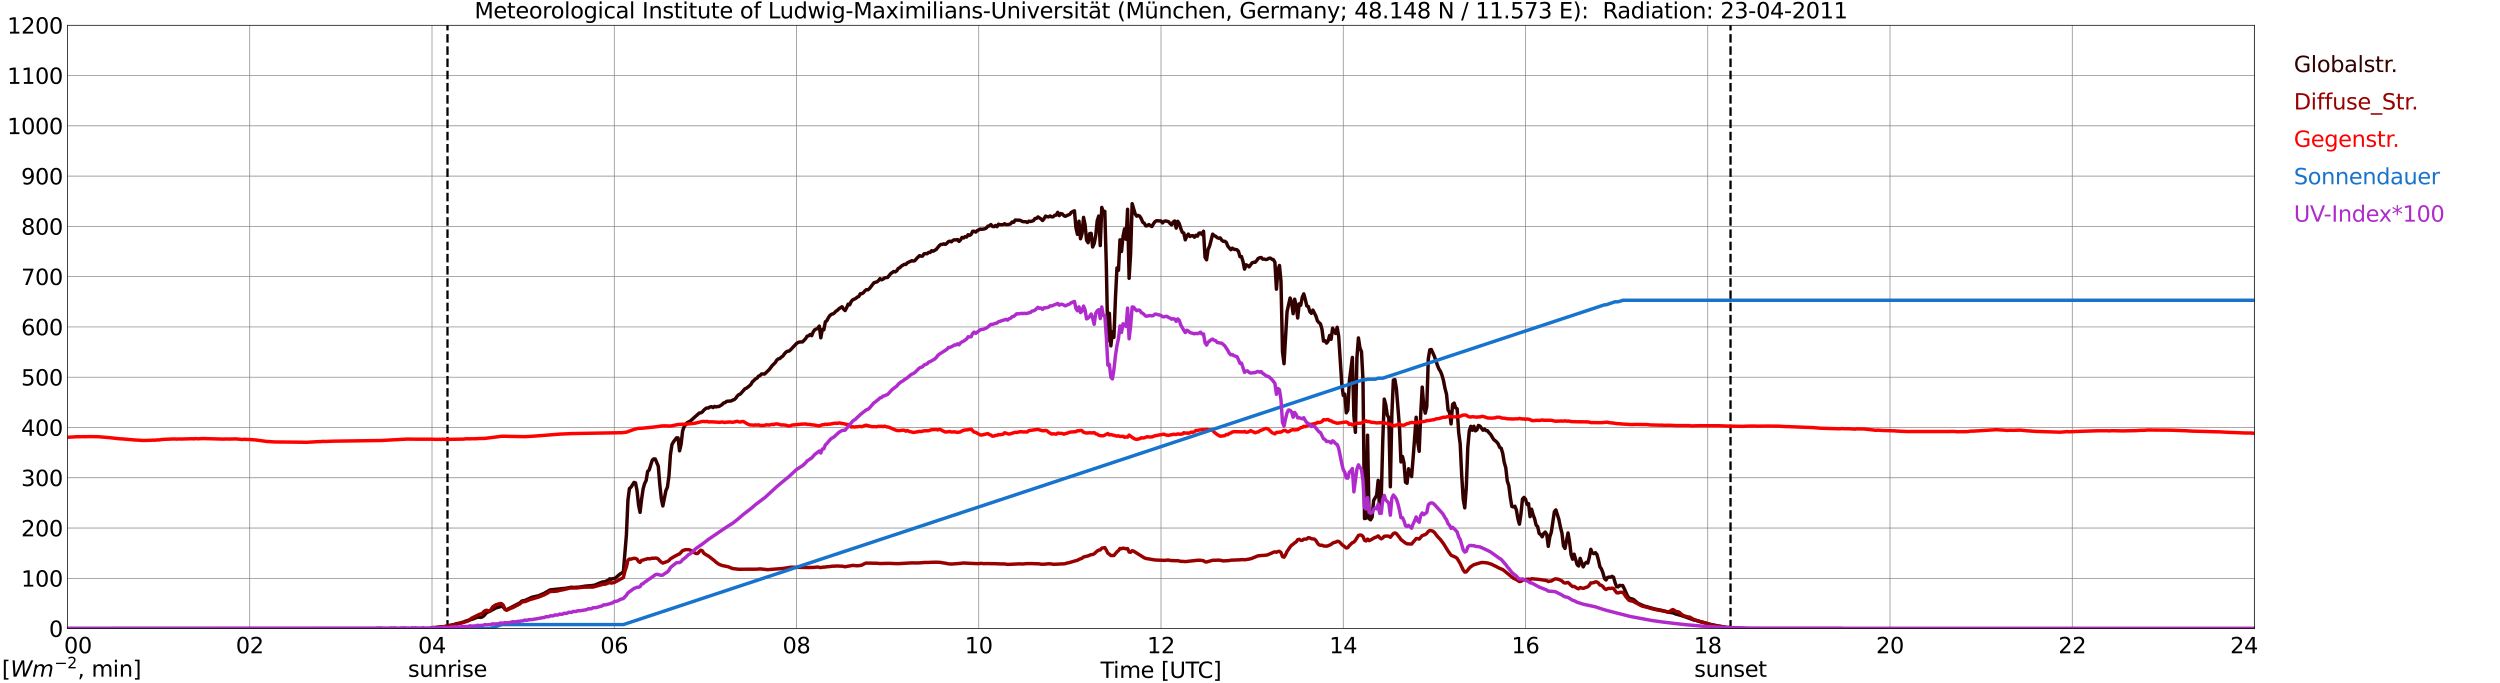 <?xml version="1.0" encoding="utf-8" standalone="no"?>
<!DOCTYPE svg PUBLIC "-//W3C//DTD SVG 1.1//EN"
  "http://www.w3.org/Graphics/SVG/1.1/DTD/svg11.dtd">
<svg xmlns:xlink="http://www.w3.org/1999/xlink" width="1085.4pt" height="296.64pt" viewBox="0 0 1085.4 296.64" xmlns="http://www.w3.org/2000/svg" version="1.1">
 <defs>
  <style type="text/css">*{stroke-linejoin: round; stroke-linecap: butt}</style>
 </defs>
 <g id="figure_1">
  <g id="patch_1">
   <path d="M 0 296.64 
L 1085.4 296.64 
L 1085.4 0 
L 0 0 
z
" style="fill: #ffffff"/>
  </g>
  <g id="axes_1">
   <g id="patch_2">
    <path d="M 29.306 272.909 
L 978.814 272.909 
L 978.814 10.976 
L 29.306 10.976 
z
" style="fill: #ffffff"/>
   </g>
   <g id="patch_3">
    <path d="M 978.814 272.909 
L 978.814 272.909 
L 978.814 10.976 
L 978.814 10.976 
z
" clip-path="url(#p75311f7ee0)" style="fill: #d3d3d3; opacity: 0.25; stroke: #d3d3d3; stroke-linejoin: miter"/>
   </g>
   <g id="matplotlib.axis_1">
    <g id="xtick_1">
     <g id="line2d_1">
      <path d="M 29.306 272.909 
L 29.306 10.976 
" clip-path="url(#p75311f7ee0)" style="fill: none; stroke: #808080; stroke-width: 0.3; stroke-linecap: square"/>
     </g>
     <g id="line2d_2"/>
     <g id="text_1">
      <!--    00 -->
      <g transform="translate(18.733 283.627) scale(0.095 -0.095)">
       <defs>
        <path id="DejaVuSans-20" transform="scale(0.016)"/>
        <path id="DejaVuSans-30" d="M 2034 4250 
Q 1547 4250 1301 3770 
Q 1056 3291 1056 2328 
Q 1056 1369 1301 889 
Q 1547 409 2034 409 
Q 2525 409 2770 889 
Q 3016 1369 3016 2328 
Q 3016 3291 2770 3770 
Q 2525 4250 2034 4250 
z
M 2034 4750 
Q 2819 4750 3233 4129 
Q 3647 3509 3647 2328 
Q 3647 1150 3233 529 
Q 2819 -91 2034 -91 
Q 1250 -91 836 529 
Q 422 1150 422 2328 
Q 422 3509 836 4129 
Q 1250 4750 2034 4750 
z
" transform="scale(0.016)"/>
       </defs>
       <use xlink:href="#DejaVuSans-20"/>
       <use xlink:href="#DejaVuSans-20" transform="translate(31.787 0)"/>
       <use xlink:href="#DejaVuSans-20" transform="translate(63.574 0)"/>
       <use xlink:href="#DejaVuSans-30" transform="translate(95.361 0)"/>
       <use xlink:href="#DejaVuSans-30" transform="translate(158.984 0)"/>
      </g>
     </g>
    </g>
    <g id="xtick_2">
     <g id="line2d_3">
      <path d="M 108.431 272.909 
L 108.431 10.976 
" clip-path="url(#p75311f7ee0)" style="fill: none; stroke: #808080; stroke-width: 0.3; stroke-linecap: square"/>
     </g>
     <g id="line2d_4"/>
     <g id="text_2">
      <!-- 02 -->
      <g transform="translate(102.387 283.627) scale(0.095 -0.095)">
       <defs>
        <path id="DejaVuSans-32" d="M 1228 531 
L 3431 531 
L 3431 0 
L 469 0 
L 469 531 
Q 828 903 1448 1529 
Q 2069 2156 2228 2338 
Q 2531 2678 2651 2914 
Q 2772 3150 2772 3378 
Q 2772 3750 2511 3984 
Q 2250 4219 1831 4219 
Q 1534 4219 1204 4116 
Q 875 4013 500 3803 
L 500 4441 
Q 881 4594 1212 4672 
Q 1544 4750 1819 4750 
Q 2544 4750 2975 4387 
Q 3406 4025 3406 3419 
Q 3406 3131 3298 2873 
Q 3191 2616 2906 2266 
Q 2828 2175 2409 1742 
Q 1991 1309 1228 531 
z
" transform="scale(0.016)"/>
       </defs>
       <use xlink:href="#DejaVuSans-30"/>
       <use xlink:href="#DejaVuSans-32" transform="translate(63.623 0)"/>
      </g>
     </g>
    </g>
    <g id="xtick_3">
     <g id="line2d_5">
      <path d="M 187.557 272.909 
L 187.557 10.976 
" clip-path="url(#p75311f7ee0)" style="fill: none; stroke: #808080; stroke-width: 0.3; stroke-linecap: square"/>
     </g>
     <g id="line2d_6"/>
     <g id="text_3">
      <!-- 04 -->
      <g transform="translate(181.513 283.627) scale(0.095 -0.095)">
       <defs>
        <path id="DejaVuSans-34" d="M 2419 4116 
L 825 1625 
L 2419 1625 
L 2419 4116 
z
M 2253 4666 
L 3047 4666 
L 3047 1625 
L 3713 1625 
L 3713 1100 
L 3047 1100 
L 3047 0 
L 2419 0 
L 2419 1100 
L 313 1100 
L 313 1709 
L 2253 4666 
z
" transform="scale(0.016)"/>
       </defs>
       <use xlink:href="#DejaVuSans-30"/>
       <use xlink:href="#DejaVuSans-34" transform="translate(63.623 0)"/>
      </g>
     </g>
    </g>
    <g id="xtick_4">
     <g id="line2d_7">
      <path d="M 266.683 272.909 
L 266.683 10.976 
" clip-path="url(#p75311f7ee0)" style="fill: none; stroke: #808080; stroke-width: 0.3; stroke-linecap: square"/>
     </g>
     <g id="line2d_8"/>
     <g id="text_4">
      <!-- 06 -->
      <g transform="translate(260.638 283.627) scale(0.095 -0.095)">
       <defs>
        <path id="DejaVuSans-36" d="M 2113 2584 
Q 1688 2584 1439 2293 
Q 1191 2003 1191 1497 
Q 1191 994 1439 701 
Q 1688 409 2113 409 
Q 2538 409 2786 701 
Q 3034 994 3034 1497 
Q 3034 2003 2786 2293 
Q 2538 2584 2113 2584 
z
M 3366 4563 
L 3366 3988 
Q 3128 4100 2886 4159 
Q 2644 4219 2406 4219 
Q 1781 4219 1451 3797 
Q 1122 3375 1075 2522 
Q 1259 2794 1537 2939 
Q 1816 3084 2150 3084 
Q 2853 3084 3261 2657 
Q 3669 2231 3669 1497 
Q 3669 778 3244 343 
Q 2819 -91 2113 -91 
Q 1303 -91 875 529 
Q 447 1150 447 2328 
Q 447 3434 972 4092 
Q 1497 4750 2381 4750 
Q 2619 4750 2861 4703 
Q 3103 4656 3366 4563 
z
" transform="scale(0.016)"/>
       </defs>
       <use xlink:href="#DejaVuSans-30"/>
       <use xlink:href="#DejaVuSans-36" transform="translate(63.623 0)"/>
      </g>
     </g>
    </g>
    <g id="xtick_5">
     <g id="line2d_9">
      <path d="M 345.808 272.909 
L 345.808 10.976 
" clip-path="url(#p75311f7ee0)" style="fill: none; stroke: #808080; stroke-width: 0.3; stroke-linecap: square"/>
     </g>
     <g id="line2d_10"/>
     <g id="text_5">
      <!-- 08 -->
      <g transform="translate(339.764 283.627) scale(0.095 -0.095)">
       <defs>
        <path id="DejaVuSans-38" d="M 2034 2216 
Q 1584 2216 1326 1975 
Q 1069 1734 1069 1313 
Q 1069 891 1326 650 
Q 1584 409 2034 409 
Q 2484 409 2743 651 
Q 3003 894 3003 1313 
Q 3003 1734 2745 1975 
Q 2488 2216 2034 2216 
z
M 1403 2484 
Q 997 2584 770 2862 
Q 544 3141 544 3541 
Q 544 4100 942 4425 
Q 1341 4750 2034 4750 
Q 2731 4750 3128 4425 
Q 3525 4100 3525 3541 
Q 3525 3141 3298 2862 
Q 3072 2584 2669 2484 
Q 3125 2378 3379 2068 
Q 3634 1759 3634 1313 
Q 3634 634 3220 271 
Q 2806 -91 2034 -91 
Q 1263 -91 848 271 
Q 434 634 434 1313 
Q 434 1759 690 2068 
Q 947 2378 1403 2484 
z
M 1172 3481 
Q 1172 3119 1398 2916 
Q 1625 2713 2034 2713 
Q 2441 2713 2670 2916 
Q 2900 3119 2900 3481 
Q 2900 3844 2670 4047 
Q 2441 4250 2034 4250 
Q 1625 4250 1398 4047 
Q 1172 3844 1172 3481 
z
" transform="scale(0.016)"/>
       </defs>
       <use xlink:href="#DejaVuSans-30"/>
       <use xlink:href="#DejaVuSans-38" transform="translate(63.623 0)"/>
      </g>
     </g>
    </g>
    <g id="xtick_6">
     <g id="line2d_11">
      <path d="M 424.934 272.909 
L 424.934 10.976 
" clip-path="url(#p75311f7ee0)" style="fill: none; stroke: #808080; stroke-width: 0.3; stroke-linecap: square"/>
     </g>
     <g id="line2d_12"/>
     <g id="text_6">
      <!-- 10 -->
      <g transform="translate(418.89 283.627) scale(0.095 -0.095)">
       <defs>
        <path id="DejaVuSans-31" d="M 794 531 
L 1825 531 
L 1825 4091 
L 703 3866 
L 703 4441 
L 1819 4666 
L 2450 4666 
L 2450 531 
L 3481 531 
L 3481 0 
L 794 0 
L 794 531 
z
" transform="scale(0.016)"/>
       </defs>
       <use xlink:href="#DejaVuSans-31"/>
       <use xlink:href="#DejaVuSans-30" transform="translate(63.623 0)"/>
      </g>
     </g>
    </g>
    <g id="xtick_7">
     <g id="line2d_13">
      <path d="M 504.06 272.909 
L 504.06 10.976 
" clip-path="url(#p75311f7ee0)" style="fill: none; stroke: #808080; stroke-width: 0.3; stroke-linecap: square"/>
     </g>
     <g id="line2d_14"/>
     <g id="text_7">
      <!-- 12 -->
      <g transform="translate(498.015 283.627) scale(0.095 -0.095)">
       <use xlink:href="#DejaVuSans-31"/>
       <use xlink:href="#DejaVuSans-32" transform="translate(63.623 0)"/>
      </g>
     </g>
    </g>
    <g id="xtick_8">
     <g id="line2d_15">
      <path d="M 583.185 272.909 
L 583.185 10.976 
" clip-path="url(#p75311f7ee0)" style="fill: none; stroke: #808080; stroke-width: 0.3; stroke-linecap: square"/>
     </g>
     <g id="line2d_16"/>
     <g id="text_8">
      <!-- 14 -->
      <g transform="translate(577.141 283.627) scale(0.095 -0.095)">
       <use xlink:href="#DejaVuSans-31"/>
       <use xlink:href="#DejaVuSans-34" transform="translate(63.623 0)"/>
      </g>
     </g>
    </g>
    <g id="xtick_9">
     <g id="line2d_17">
      <path d="M 662.311 272.909 
L 662.311 10.976 
" clip-path="url(#p75311f7ee0)" style="fill: none; stroke: #808080; stroke-width: 0.3; stroke-linecap: square"/>
     </g>
     <g id="line2d_18"/>
     <g id="text_9">
      <!-- 16 -->
      <g transform="translate(656.267 283.627) scale(0.095 -0.095)">
       <use xlink:href="#DejaVuSans-31"/>
       <use xlink:href="#DejaVuSans-36" transform="translate(63.623 0)"/>
      </g>
     </g>
    </g>
    <g id="xtick_10">
     <g id="line2d_19">
      <path d="M 741.437 272.909 
L 741.437 10.976 
" clip-path="url(#p75311f7ee0)" style="fill: none; stroke: #808080; stroke-width: 0.3; stroke-linecap: square"/>
     </g>
     <g id="line2d_20"/>
     <g id="text_10">
      <!-- 18 -->
      <g transform="translate(735.392 283.627) scale(0.095 -0.095)">
       <use xlink:href="#DejaVuSans-31"/>
       <use xlink:href="#DejaVuSans-38" transform="translate(63.623 0)"/>
      </g>
     </g>
    </g>
    <g id="xtick_11">
     <g id="line2d_21">
      <path d="M 820.562 272.909 
L 820.562 10.976 
" clip-path="url(#p75311f7ee0)" style="fill: none; stroke: #808080; stroke-width: 0.3; stroke-linecap: square"/>
     </g>
     <g id="line2d_22"/>
     <g id="text_11">
      <!-- 20 -->
      <g transform="translate(814.518 283.627) scale(0.095 -0.095)">
       <use xlink:href="#DejaVuSans-32"/>
       <use xlink:href="#DejaVuSans-30" transform="translate(63.623 0)"/>
      </g>
     </g>
    </g>
    <g id="xtick_12">
     <g id="line2d_23">
      <path d="M 899.688 272.909 
L 899.688 10.976 
" clip-path="url(#p75311f7ee0)" style="fill: none; stroke: #808080; stroke-width: 0.3; stroke-linecap: square"/>
     </g>
     <g id="line2d_24"/>
     <g id="text_12">
      <!-- 22 -->
      <g transform="translate(893.644 283.627) scale(0.095 -0.095)">
       <use xlink:href="#DejaVuSans-32"/>
       <use xlink:href="#DejaVuSans-32" transform="translate(63.623 0)"/>
      </g>
     </g>
    </g>
    <g id="xtick_13">
     <g id="line2d_25">
      <path d="M 978.814 272.909 
L 978.814 10.976 
" clip-path="url(#p75311f7ee0)" style="fill: none; stroke: #808080; stroke-width: 0.3; stroke-linecap: square"/>
     </g>
     <g id="line2d_26"/>
     <g id="text_13">
      <!-- 24    -->
      <g transform="translate(968.241 283.627) scale(0.095 -0.095)">
       <use xlink:href="#DejaVuSans-32"/>
       <use xlink:href="#DejaVuSans-34" transform="translate(63.623 0)"/>
       <use xlink:href="#DejaVuSans-20" transform="translate(127.246 0)"/>
       <use xlink:href="#DejaVuSans-20" transform="translate(159.033 0)"/>
       <use xlink:href="#DejaVuSans-20" transform="translate(190.82 0)"/>
      </g>
     </g>
    </g>
    <g id="text_14">
     <!-- Time [UTC] -->
     <g transform="translate(477.806 294.322) scale(0.095 -0.095)">
      <defs>
       <path id="DejaVuSans-54" d="M -19 4666 
L 3928 4666 
L 3928 4134 
L 2272 4134 
L 2272 0 
L 1638 0 
L 1638 4134 
L -19 4134 
L -19 4666 
z
" transform="scale(0.016)"/>
       <path id="DejaVuSans-69" d="M 603 3500 
L 1178 3500 
L 1178 0 
L 603 0 
L 603 3500 
z
M 603 4863 
L 1178 4863 
L 1178 4134 
L 603 4134 
L 603 4863 
z
" transform="scale(0.016)"/>
       <path id="DejaVuSans-6d" d="M 3328 2828 
Q 3544 3216 3844 3400 
Q 4144 3584 4550 3584 
Q 5097 3584 5394 3201 
Q 5691 2819 5691 2113 
L 5691 0 
L 5113 0 
L 5113 2094 
Q 5113 2597 4934 2840 
Q 4756 3084 4391 3084 
Q 3944 3084 3684 2787 
Q 3425 2491 3425 1978 
L 3425 0 
L 2847 0 
L 2847 2094 
Q 2847 2600 2669 2842 
Q 2491 3084 2119 3084 
Q 1678 3084 1418 2786 
Q 1159 2488 1159 1978 
L 1159 0 
L 581 0 
L 581 3500 
L 1159 3500 
L 1159 2956 
Q 1356 3278 1631 3431 
Q 1906 3584 2284 3584 
Q 2666 3584 2933 3390 
Q 3200 3197 3328 2828 
z
" transform="scale(0.016)"/>
       <path id="DejaVuSans-65" d="M 3597 1894 
L 3597 1613 
L 953 1613 
Q 991 1019 1311 708 
Q 1631 397 2203 397 
Q 2534 397 2845 478 
Q 3156 559 3463 722 
L 3463 178 
Q 3153 47 2828 -22 
Q 2503 -91 2169 -91 
Q 1331 -91 842 396 
Q 353 884 353 1716 
Q 353 2575 817 3079 
Q 1281 3584 2069 3584 
Q 2775 3584 3186 3129 
Q 3597 2675 3597 1894 
z
M 3022 2063 
Q 3016 2534 2758 2815 
Q 2500 3097 2075 3097 
Q 1594 3097 1305 2825 
Q 1016 2553 972 2059 
L 3022 2063 
z
" transform="scale(0.016)"/>
       <path id="DejaVuSans-5b" d="M 550 4863 
L 1875 4863 
L 1875 4416 
L 1125 4416 
L 1125 -397 
L 1875 -397 
L 1875 -844 
L 550 -844 
L 550 4863 
z
" transform="scale(0.016)"/>
       <path id="DejaVuSans-55" d="M 556 4666 
L 1191 4666 
L 1191 1831 
Q 1191 1081 1462 751 
Q 1734 422 2344 422 
Q 2950 422 3222 751 
Q 3494 1081 3494 1831 
L 3494 4666 
L 4128 4666 
L 4128 1753 
Q 4128 841 3676 375 
Q 3225 -91 2344 -91 
Q 1459 -91 1007 375 
Q 556 841 556 1753 
L 556 4666 
z
" transform="scale(0.016)"/>
       <path id="DejaVuSans-43" d="M 4122 4306 
L 4122 3641 
Q 3803 3938 3442 4084 
Q 3081 4231 2675 4231 
Q 1875 4231 1450 3742 
Q 1025 3253 1025 2328 
Q 1025 1406 1450 917 
Q 1875 428 2675 428 
Q 3081 428 3442 575 
Q 3803 722 4122 1019 
L 4122 359 
Q 3791 134 3420 21 
Q 3050 -91 2638 -91 
Q 1578 -91 968 557 
Q 359 1206 359 2328 
Q 359 3453 968 4101 
Q 1578 4750 2638 4750 
Q 3056 4750 3426 4639 
Q 3797 4528 4122 4306 
z
" transform="scale(0.016)"/>
       <path id="DejaVuSans-5d" d="M 1947 4863 
L 1947 -844 
L 622 -844 
L 622 -397 
L 1369 -397 
L 1369 4416 
L 622 4416 
L 622 4863 
L 1947 4863 
z
" transform="scale(0.016)"/>
      </defs>
      <use xlink:href="#DejaVuSans-54"/>
      <use xlink:href="#DejaVuSans-69" transform="translate(57.959 0)"/>
      <use xlink:href="#DejaVuSans-6d" transform="translate(85.742 0)"/>
      <use xlink:href="#DejaVuSans-65" transform="translate(183.154 0)"/>
      <use xlink:href="#DejaVuSans-20" transform="translate(244.678 0)"/>
      <use xlink:href="#DejaVuSans-5b" transform="translate(276.465 0)"/>
      <use xlink:href="#DejaVuSans-55" transform="translate(315.479 0)"/>
      <use xlink:href="#DejaVuSans-54" transform="translate(388.672 0)"/>
      <use xlink:href="#DejaVuSans-43" transform="translate(443.881 0)"/>
      <use xlink:href="#DejaVuSans-5d" transform="translate(513.705 0)"/>
     </g>
    </g>
   </g>
   <g id="matplotlib.axis_2">
    <g id="ytick_1">
     <g id="line2d_27">
      <path d="M 29.306 272.909 
L 978.814 272.909 
" clip-path="url(#p75311f7ee0)" style="fill: none; stroke: #808080; stroke-width: 0.3; stroke-linecap: square"/>
     </g>
     <g id="line2d_28"/>
     <g id="text_15">
      <!-- 0 -->
      <g transform="translate(21.261 276.518) scale(0.095 -0.095)">
       <use xlink:href="#DejaVuSans-30"/>
      </g>
     </g>
    </g>
    <g id="ytick_2">
     <g id="line2d_29">
      <path d="M 29.306 251.081 
L 978.814 251.081 
" clip-path="url(#p75311f7ee0)" style="fill: none; stroke: #808080; stroke-width: 0.3; stroke-linecap: square"/>
     </g>
     <g id="line2d_30"/>
     <g id="text_16">
      <!-- 100 -->
      <g transform="translate(9.173 254.69) scale(0.095 -0.095)">
       <use xlink:href="#DejaVuSans-31"/>
       <use xlink:href="#DejaVuSans-30" transform="translate(63.623 0)"/>
       <use xlink:href="#DejaVuSans-30" transform="translate(127.246 0)"/>
      </g>
     </g>
    </g>
    <g id="ytick_3">
     <g id="line2d_31">
      <path d="M 29.306 229.253 
L 978.814 229.253 
" clip-path="url(#p75311f7ee0)" style="fill: none; stroke: #808080; stroke-width: 0.3; stroke-linecap: square"/>
     </g>
     <g id="line2d_32"/>
     <g id="text_17">
      <!-- 200 -->
      <g transform="translate(9.173 232.863) scale(0.095 -0.095)">
       <use xlink:href="#DejaVuSans-32"/>
       <use xlink:href="#DejaVuSans-30" transform="translate(63.623 0)"/>
       <use xlink:href="#DejaVuSans-30" transform="translate(127.246 0)"/>
      </g>
     </g>
    </g>
    <g id="ytick_4">
     <g id="line2d_33">
      <path d="M 29.306 207.426 
L 978.814 207.426 
" clip-path="url(#p75311f7ee0)" style="fill: none; stroke: #808080; stroke-width: 0.3; stroke-linecap: square"/>
     </g>
     <g id="line2d_34"/>
     <g id="text_18">
      <!-- 300 -->
      <g transform="translate(9.173 211.035) scale(0.095 -0.095)">
       <defs>
        <path id="DejaVuSans-33" d="M 2597 2516 
Q 3050 2419 3304 2112 
Q 3559 1806 3559 1356 
Q 3559 666 3084 287 
Q 2609 -91 1734 -91 
Q 1441 -91 1130 -33 
Q 819 25 488 141 
L 488 750 
Q 750 597 1062 519 
Q 1375 441 1716 441 
Q 2309 441 2620 675 
Q 2931 909 2931 1356 
Q 2931 1769 2642 2001 
Q 2353 2234 1838 2234 
L 1294 2234 
L 1294 2753 
L 1863 2753 
Q 2328 2753 2575 2939 
Q 2822 3125 2822 3475 
Q 2822 3834 2567 4026 
Q 2313 4219 1838 4219 
Q 1578 4219 1281 4162 
Q 984 4106 628 3988 
L 628 4550 
Q 988 4650 1302 4700 
Q 1616 4750 1894 4750 
Q 2613 4750 3031 4423 
Q 3450 4097 3450 3541 
Q 3450 3153 3228 2886 
Q 3006 2619 2597 2516 
z
" transform="scale(0.016)"/>
       </defs>
       <use xlink:href="#DejaVuSans-33"/>
       <use xlink:href="#DejaVuSans-30" transform="translate(63.623 0)"/>
       <use xlink:href="#DejaVuSans-30" transform="translate(127.246 0)"/>
      </g>
     </g>
    </g>
    <g id="ytick_5">
     <g id="line2d_35">
      <path d="M 29.306 185.598 
L 978.814 185.598 
" clip-path="url(#p75311f7ee0)" style="fill: none; stroke: #808080; stroke-width: 0.3; stroke-linecap: square"/>
     </g>
     <g id="line2d_36"/>
     <g id="text_19">
      <!-- 400 -->
      <g transform="translate(9.173 189.207) scale(0.095 -0.095)">
       <use xlink:href="#DejaVuSans-34"/>
       <use xlink:href="#DejaVuSans-30" transform="translate(63.623 0)"/>
       <use xlink:href="#DejaVuSans-30" transform="translate(127.246 0)"/>
      </g>
     </g>
    </g>
    <g id="ytick_6">
     <g id="line2d_37">
      <path d="M 29.306 163.77 
L 978.814 163.77 
" clip-path="url(#p75311f7ee0)" style="fill: none; stroke: #808080; stroke-width: 0.3; stroke-linecap: square"/>
     </g>
     <g id="line2d_38"/>
     <g id="text_20">
      <!-- 500 -->
      <g transform="translate(9.173 167.379) scale(0.095 -0.095)">
       <defs>
        <path id="DejaVuSans-35" d="M 691 4666 
L 3169 4666 
L 3169 4134 
L 1269 4134 
L 1269 2991 
Q 1406 3038 1543 3061 
Q 1681 3084 1819 3084 
Q 2600 3084 3056 2656 
Q 3513 2228 3513 1497 
Q 3513 744 3044 326 
Q 2575 -91 1722 -91 
Q 1428 -91 1123 -41 
Q 819 9 494 109 
L 494 744 
Q 775 591 1075 516 
Q 1375 441 1709 441 
Q 2250 441 2565 725 
Q 2881 1009 2881 1497 
Q 2881 1984 2565 2268 
Q 2250 2553 1709 2553 
Q 1456 2553 1204 2497 
Q 953 2441 691 2322 
L 691 4666 
z
" transform="scale(0.016)"/>
       </defs>
       <use xlink:href="#DejaVuSans-35"/>
       <use xlink:href="#DejaVuSans-30" transform="translate(63.623 0)"/>
       <use xlink:href="#DejaVuSans-30" transform="translate(127.246 0)"/>
      </g>
     </g>
    </g>
    <g id="ytick_7">
     <g id="line2d_39">
      <path d="M 29.306 141.942 
L 978.814 141.942 
" clip-path="url(#p75311f7ee0)" style="fill: none; stroke: #808080; stroke-width: 0.3; stroke-linecap: square"/>
     </g>
     <g id="line2d_40"/>
     <g id="text_21">
      <!-- 600 -->
      <g transform="translate(9.173 145.551) scale(0.095 -0.095)">
       <use xlink:href="#DejaVuSans-36"/>
       <use xlink:href="#DejaVuSans-30" transform="translate(63.623 0)"/>
       <use xlink:href="#DejaVuSans-30" transform="translate(127.246 0)"/>
      </g>
     </g>
    </g>
    <g id="ytick_8">
     <g id="line2d_41">
      <path d="M 29.306 120.114 
L 978.814 120.114 
" clip-path="url(#p75311f7ee0)" style="fill: none; stroke: #808080; stroke-width: 0.3; stroke-linecap: square"/>
     </g>
     <g id="line2d_42"/>
     <g id="text_22">
      <!-- 700 -->
      <g transform="translate(9.173 123.724) scale(0.095 -0.095)">
       <defs>
        <path id="DejaVuSans-37" d="M 525 4666 
L 3525 4666 
L 3525 4397 
L 1831 0 
L 1172 0 
L 2766 4134 
L 525 4134 
L 525 4666 
z
" transform="scale(0.016)"/>
       </defs>
       <use xlink:href="#DejaVuSans-37"/>
       <use xlink:href="#DejaVuSans-30" transform="translate(63.623 0)"/>
       <use xlink:href="#DejaVuSans-30" transform="translate(127.246 0)"/>
      </g>
     </g>
    </g>
    <g id="ytick_9">
     <g id="line2d_43">
      <path d="M 29.306 98.287 
L 978.814 98.287 
" clip-path="url(#p75311f7ee0)" style="fill: none; stroke: #808080; stroke-width: 0.3; stroke-linecap: square"/>
     </g>
     <g id="line2d_44"/>
     <g id="text_23">
      <!-- 800 -->
      <g transform="translate(9.173 101.896) scale(0.095 -0.095)">
       <use xlink:href="#DejaVuSans-38"/>
       <use xlink:href="#DejaVuSans-30" transform="translate(63.623 0)"/>
       <use xlink:href="#DejaVuSans-30" transform="translate(127.246 0)"/>
      </g>
     </g>
    </g>
    <g id="ytick_10">
     <g id="line2d_45">
      <path d="M 29.306 76.459 
L 978.814 76.459 
" clip-path="url(#p75311f7ee0)" style="fill: none; stroke: #808080; stroke-width: 0.3; stroke-linecap: square"/>
     </g>
     <g id="line2d_46"/>
     <g id="text_24">
      <!-- 900 -->
      <g transform="translate(9.173 80.068) scale(0.095 -0.095)">
       <defs>
        <path id="DejaVuSans-39" d="M 703 97 
L 703 672 
Q 941 559 1184 500 
Q 1428 441 1663 441 
Q 2288 441 2617 861 
Q 2947 1281 2994 2138 
Q 2813 1869 2534 1725 
Q 2256 1581 1919 1581 
Q 1219 1581 811 2004 
Q 403 2428 403 3163 
Q 403 3881 828 4315 
Q 1253 4750 1959 4750 
Q 2769 4750 3195 4129 
Q 3622 3509 3622 2328 
Q 3622 1225 3098 567 
Q 2575 -91 1691 -91 
Q 1453 -91 1209 -44 
Q 966 3 703 97 
z
M 1959 2075 
Q 2384 2075 2632 2365 
Q 2881 2656 2881 3163 
Q 2881 3666 2632 3958 
Q 2384 4250 1959 4250 
Q 1534 4250 1286 3958 
Q 1038 3666 1038 3163 
Q 1038 2656 1286 2365 
Q 1534 2075 1959 2075 
z
" transform="scale(0.016)"/>
       </defs>
       <use xlink:href="#DejaVuSans-39"/>
       <use xlink:href="#DejaVuSans-30" transform="translate(63.623 0)"/>
       <use xlink:href="#DejaVuSans-30" transform="translate(127.246 0)"/>
      </g>
     </g>
    </g>
    <g id="ytick_11">
     <g id="line2d_47">
      <path d="M 29.306 54.631 
L 978.814 54.631 
" clip-path="url(#p75311f7ee0)" style="fill: none; stroke: #808080; stroke-width: 0.3; stroke-linecap: square"/>
     </g>
     <g id="line2d_48"/>
     <g id="text_25">
      <!-- 1000 -->
      <g transform="translate(3.128 58.24) scale(0.095 -0.095)">
       <use xlink:href="#DejaVuSans-31"/>
       <use xlink:href="#DejaVuSans-30" transform="translate(63.623 0)"/>
       <use xlink:href="#DejaVuSans-30" transform="translate(127.246 0)"/>
       <use xlink:href="#DejaVuSans-30" transform="translate(190.869 0)"/>
      </g>
     </g>
    </g>
    <g id="ytick_12">
     <g id="line2d_49">
      <path d="M 29.306 32.803 
L 978.814 32.803 
" clip-path="url(#p75311f7ee0)" style="fill: none; stroke: #808080; stroke-width: 0.3; stroke-linecap: square"/>
     </g>
     <g id="line2d_50"/>
     <g id="text_26">
      <!-- 1100 -->
      <g transform="translate(3.128 36.413) scale(0.095 -0.095)">
       <use xlink:href="#DejaVuSans-31"/>
       <use xlink:href="#DejaVuSans-31" transform="translate(63.623 0)"/>
       <use xlink:href="#DejaVuSans-30" transform="translate(127.246 0)"/>
       <use xlink:href="#DejaVuSans-30" transform="translate(190.869 0)"/>
      </g>
     </g>
    </g>
    <g id="ytick_13">
     <g id="line2d_51">
      <path d="M 29.306 10.976 
L 978.814 10.976 
" clip-path="url(#p75311f7ee0)" style="fill: none; stroke: #808080; stroke-width: 0.3; stroke-linecap: square"/>
     </g>
     <g id="line2d_52"/>
     <g id="text_27">
      <!-- 1200 -->
      <g transform="translate(3.128 14.585) scale(0.095 -0.095)">
       <use xlink:href="#DejaVuSans-31"/>
       <use xlink:href="#DejaVuSans-32" transform="translate(63.623 0)"/>
       <use xlink:href="#DejaVuSans-30" transform="translate(127.246 0)"/>
       <use xlink:href="#DejaVuSans-30" transform="translate(190.869 0)"/>
      </g>
     </g>
    </g>
   </g>
   <g id="line2d_53">
    <path d="M 194.283 272.909 
L 194.283 10.976 
" clip-path="url(#p75311f7ee0)" style="fill: none; stroke-dasharray: 3.7,1.6; stroke-dashoffset: 0; stroke: #000000"/>
   </g>
   <g id="line2d_54">
    <path d="M 751.327 272.909 
L 751.327 10.976 
" clip-path="url(#p75311f7ee0)" style="fill: none; stroke-dasharray: 3.7,1.6; stroke-dashoffset: 0; stroke: #000000"/>
   </g>
   <g id="line2d_55">
    <path d="M 29.306 272.909 
L 186.898 272.909 
L 187.557 272.527 
L 188.217 272.437 
L 188.876 272.498 
L 194.151 271.876 
L 194.81 271.549 
L 195.47 271.549 
L 196.788 271.224 
L 198.767 270.661 
L 199.426 270.602 
L 200.745 270.187 
L 201.404 270.069 
L 202.063 269.685 
L 203.382 269.298 
L 205.36 268.735 
L 207.339 267.936 
L 208.657 268.026 
L 209.317 267.878 
L 209.976 267.432 
L 211.295 265.981 
L 212.614 265.389 
L 215.251 263.968 
L 217.889 263.198 
L 218.548 263.612 
L 219.207 264.501 
L 219.867 264.739 
L 221.186 264.086 
L 225.801 261.687 
L 226.461 261.037 
L 227.12 260.799 
L 227.779 260.74 
L 229.098 260.146 
L 231.076 259.258 
L 233.714 258.697 
L 235.033 258.103 
L 236.351 257.57 
L 237.011 257.125 
L 237.67 256.83 
L 238.329 256.357 
L 238.989 256.091 
L 245.583 255.409 
L 247.561 255.054 
L 248.22 254.934 
L 248.88 255.054 
L 251.517 254.905 
L 254.155 254.46 
L 256.792 254.253 
L 258.111 254.076 
L 260.089 253.246 
L 261.408 252.742 
L 262.067 252.596 
L 262.726 252.565 
L 263.386 252.181 
L 264.045 251.943 
L 264.705 251.291 
L 265.364 251.498 
L 266.023 251.203 
L 266.683 251.232 
L 267.342 250.817 
L 268.661 249.662 
L 269.32 249.13 
L 269.98 248.774 
L 270.639 248.27 
L 271.958 232.217 
L 272.617 217.202 
L 273.277 212.108 
L 273.936 211.547 
L 275.255 209.442 
L 275.914 209.65 
L 276.573 212.996 
L 277.233 219.245 
L 277.892 222.445 
L 278.552 216.759 
L 279.211 212.287 
L 279.87 209.916 
L 280.53 208.613 
L 281.189 204.645 
L 281.849 204.053 
L 283.167 199.847 
L 283.827 199.225 
L 284.486 199.284 
L 285.805 202.423 
L 286.464 210.42 
L 287.124 216.552 
L 287.783 219.66 
L 289.102 213.027 
L 289.761 211.516 
L 290.42 206.718 
L 291.08 197.359 
L 291.739 193.006 
L 292.399 191.821 
L 293.717 190.103 
L 294.377 190.103 
L 295.036 195.73 
L 295.696 192.917 
L 296.355 187.141 
L 297.014 185.246 
L 298.333 183.498 
L 299.652 182.847 
L 303.608 179.322 
L 304.267 179.233 
L 304.927 178.849 
L 305.586 178.05 
L 306.246 177.487 
L 306.905 177.1 
L 307.564 177.159 
L 308.224 176.685 
L 308.883 176.568 
L 309.543 176.954 
L 310.202 176.45 
L 310.861 176.685 
L 311.521 176.509 
L 312.18 176.478 
L 313.499 175.649 
L 314.158 174.939 
L 314.818 174.821 
L 315.477 174.228 
L 317.455 174.079 
L 318.114 173.695 
L 318.774 173.488 
L 319.433 172.896 
L 320.093 171.947 
L 320.752 171.325 
L 321.411 171.089 
L 323.39 168.838 
L 324.049 168.542 
L 325.368 167.535 
L 326.027 166.883 
L 326.686 165.728 
L 327.346 165.195 
L 328.005 164.484 
L 328.665 164.187 
L 329.324 163.329 
L 329.983 163.063 
L 330.643 162.351 
L 331.961 162.382 
L 333.28 161.107 
L 333.94 160.485 
L 335.258 158.739 
L 336.577 157.436 
L 337.236 156.368 
L 337.896 155.807 
L 338.555 155.687 
L 339.215 155.037 
L 339.874 154.622 
L 340.533 153.675 
L 341.193 152.933 
L 341.852 152.489 
L 342.512 152.459 
L 343.171 151.926 
L 345.808 149.143 
L 346.468 148.698 
L 347.127 148.491 
L 348.446 148.432 
L 349.765 147.039 
L 350.424 145.943 
L 351.083 145.795 
L 351.743 145.203 
L 352.402 145.736 
L 353.062 144.108 
L 353.721 143.16 
L 355.04 142.538 
L 355.699 141.591 
L 356.359 146.655 
L 357.018 143.042 
L 357.677 143.189 
L 358.337 139.725 
L 358.996 139.22 
L 359.655 137.917 
L 360.315 137 
L 360.974 136.437 
L 361.634 136.289 
L 362.293 135.815 
L 362.952 135.075 
L 363.612 134.689 
L 364.271 134.008 
L 365.59 133.178 
L 366.249 134.215 
L 366.909 134.837 
L 367.568 133.624 
L 368.227 132.054 
L 368.887 132.349 
L 369.546 130.928 
L 370.206 130.188 
L 371.524 129.566 
L 372.184 129.003 
L 372.843 128.736 
L 373.502 127.551 
L 374.162 127.523 
L 374.821 127.108 
L 375.481 126.307 
L 376.14 125.774 
L 376.799 125.833 
L 377.459 125.331 
L 379.437 122.753 
L 380.756 122.369 
L 381.415 121.806 
L 382.074 120.977 
L 382.734 121.481 
L 383.393 121.184 
L 384.053 120.651 
L 385.371 120.444 
L 386.69 118.814 
L 388.009 117.866 
L 388.668 118.045 
L 389.328 117.572 
L 389.987 116.535 
L 390.646 116.238 
L 391.306 115.557 
L 392.624 114.758 
L 393.284 114.817 
L 393.943 114.077 
L 395.921 113.186 
L 396.581 113.365 
L 397.24 113.127 
L 397.899 112.298 
L 399.218 110.995 
L 399.878 111.233 
L 400.537 111.174 
L 401.196 110.196 
L 401.856 110.106 
L 402.515 110.165 
L 403.175 109.574 
L 403.834 109.604 
L 404.493 108.834 
L 405.153 109.07 
L 406.471 108.301 
L 407.79 106.671 
L 408.45 106.138 
L 409.109 106.11 
L 409.768 105.872 
L 410.428 106.11 
L 411.087 105.636 
L 411.746 104.894 
L 412.406 104.717 
L 413.065 104.983 
L 413.725 104.361 
L 414.384 104.095 
L 415.043 104.185 
L 415.703 104.006 
L 416.362 104.807 
L 417.022 104.154 
L 417.681 103.089 
L 418.34 103.325 
L 419 102.761 
L 419.659 102.91 
L 420.318 101.904 
L 420.978 102.2 
L 421.637 101.725 
L 422.297 100.421 
L 422.956 100.393 
L 423.615 100.777 
L 424.275 100.155 
L 425.593 99.446 
L 426.253 99.564 
L 427.572 99.326 
L 428.231 98.972 
L 428.89 98.202 
L 429.55 98.084 
L 430.209 97.49 
L 430.869 98.291 
L 431.528 98.409 
L 432.187 97.905 
L 432.847 98.409 
L 433.506 97.342 
L 434.165 97.58 
L 435.484 97.549 
L 436.144 97.134 
L 436.803 97.549 
L 438.122 97.431 
L 438.781 97.134 
L 439.44 96.366 
L 440.1 96.512 
L 440.759 95.536 
L 442.078 95.595 
L 442.737 95.595 
L 444.056 96.217 
L 445.375 96.276 
L 446.034 96.573 
L 446.694 96.038 
L 447.353 96.187 
L 448.672 95.803 
L 449.331 94.884 
L 449.991 94.825 
L 450.65 94.172 
L 451.969 95.063 
L 452.628 95.744 
L 453.287 94.973 
L 453.947 93.819 
L 454.606 94.085 
L 455.266 94.172 
L 455.925 93.76 
L 456.584 94.172 
L 457.244 94.113 
L 457.903 93.463 
L 458.563 93.404 
L 459.222 92.188 
L 459.881 93.611 
L 460.541 92.723 
L 461.2 92.869 
L 461.859 93.611 
L 462.519 93.906 
L 464.497 93.017 
L 465.156 92.16 
L 466.475 91.507 
L 467.134 98.883 
L 467.794 101.755 
L 468.453 96.038 
L 469.113 103.65 
L 469.772 101.399 
L 470.431 94.38 
L 471.091 97.58 
L 471.75 104.331 
L 472.409 105.368 
L 473.069 101.43 
L 473.728 101.312 
L 474.388 107.234 
L 475.047 105.723 
L 475.706 102.377 
L 476.366 95.862 
L 477.025 93.788 
L 477.685 106.612 
L 478.344 90.055 
L 479.003 91.922 
L 479.663 91.773 
L 480.322 115.319 
L 480.981 147.986 
L 481.641 136.023 
L 482.3 150.149 
L 482.96 143.99 
L 483.619 146.447 
L 484.278 129.476 
L 484.938 116.327 
L 485.597 117.334 
L 486.256 104.126 
L 486.916 109.19 
L 487.575 102.644 
L 488.235 99.356 
L 488.894 103.888 
L 489.553 90.857 
L 490.213 120.828 
L 490.872 110.078 
L 491.532 88.427 
L 492.85 92.9 
L 493.51 93.847 
L 494.169 93.522 
L 494.828 93.878 
L 495.488 94.943 
L 496.147 96.512 
L 496.807 96.898 
L 497.466 98.084 
L 498.125 98.023 
L 498.785 97.49 
L 499.444 97.994 
L 500.103 98.35 
L 500.763 97.193 
L 501.422 96.276 
L 502.082 95.831 
L 504.06 95.951 
L 504.719 96.781 
L 505.379 96.128 
L 506.038 95.921 
L 507.357 96.246 
L 508.016 97.075 
L 508.675 97.608 
L 509.335 96.394 
L 509.994 95.951 
L 510.654 99.031 
L 511.313 96.069 
L 511.972 97.047 
L 512.632 99.179 
L 513.291 100.836 
L 513.95 101.164 
L 514.61 104.126 
L 515.269 102.467 
L 515.929 101.637 
L 516.588 102.674 
L 517.247 102.377 
L 517.907 102.318 
L 518.566 102.999 
L 519.226 102.139 
L 519.885 102.526 
L 520.544 101.223 
L 521.204 101.133 
L 521.863 101.845 
L 522.522 100.393 
L 523.182 111.676 
L 523.841 112.802 
L 524.501 108.301 
L 525.16 106.819 
L 526.479 101.666 
L 527.138 102.288 
L 527.797 102.585 
L 528.457 103.176 
L 529.116 103.442 
L 529.776 103.296 
L 530.435 104.272 
L 531.094 104.776 
L 531.754 104.746 
L 532.413 105.25 
L 533.073 106.878 
L 534.391 108.419 
L 535.051 107.738 
L 535.71 108.212 
L 537.029 108.419 
L 537.688 109.131 
L 538.348 111.44 
L 539.007 111.381 
L 539.666 113.573 
L 540.326 116.829 
L 540.985 114.965 
L 541.644 115.26 
L 542.304 115.854 
L 543.623 114.105 
L 544.282 113.87 
L 544.941 113.87 
L 545.601 113.158 
L 546.26 112.18 
L 546.919 111.914 
L 547.579 111.796 
L 548.238 112.505 
L 548.898 112.477 
L 549.557 112.684 
L 550.216 112.566 
L 550.876 112.121 
L 551.535 112.062 
L 552.195 112.536 
L 552.854 112.743 
L 553.513 113.87 
L 554.173 125.567 
L 554.832 117.305 
L 555.491 115.26 
L 556.151 122.131 
L 556.81 152.786 
L 557.47 157.909 
L 558.788 135.311 
L 560.107 129.387 
L 560.766 131.284 
L 561.426 136.199 
L 562.085 129.891 
L 562.745 132.735 
L 563.404 138.066 
L 564.063 131.906 
L 564.723 132.528 
L 565.382 129.092 
L 566.042 127.582 
L 566.701 129.981 
L 567.36 132.823 
L 568.02 133.061 
L 568.679 135.311 
L 569.338 136.023 
L 569.998 134.63 
L 571.317 137.208 
L 571.976 139.279 
L 572.635 140.05 
L 573.295 140.613 
L 573.954 142.981 
L 574.613 148.076 
L 575.273 147.899 
L 575.932 148.964 
L 576.592 148.165 
L 577.251 145.649 
L 577.91 147.305 
L 578.57 142.479 
L 579.229 143.841 
L 579.889 144.789 
L 580.548 142.093 
L 581.207 146.002 
L 582.526 166.44 
L 583.185 171.68 
L 583.845 171.119 
L 584.504 179.233 
L 585.164 178.078 
L 585.823 165.697 
L 587.142 155.185 
L 587.801 180.449 
L 588.46 187.704 
L 589.12 155.214 
L 589.779 146.714 
L 590.439 151.068 
L 591.098 152.666 
L 591.757 164.929 
L 592.417 225.139 
L 593.076 224.962 
L 593.736 188.948 
L 594.395 225.169 
L 595.054 225.674 
L 595.714 224.519 
L 596.373 217.292 
L 597.692 215.041 
L 598.351 208.554 
L 599.011 222.653 
L 599.67 216.698 
L 600.329 191.613 
L 600.989 173.28 
L 601.648 175.738 
L 602.307 180.211 
L 602.967 181.365 
L 603.626 211.339 
L 604.286 179.885 
L 604.945 165.016 
L 605.604 164.809 
L 606.264 168.779 
L 607.582 185.216 
L 608.242 200.559 
L 608.901 198.188 
L 609.561 201.002 
L 610.22 209.383 
L 610.879 209.829 
L 611.539 203.518 
L 612.198 205.385 
L 612.858 206.895 
L 613.517 198.928 
L 614.836 181.158 
L 615.495 191.79 
L 616.154 195.938 
L 616.814 179.768 
L 617.473 168.068 
L 618.133 176.271 
L 618.792 179.381 
L 619.451 176.598 
L 620.111 155.718 
L 620.77 151.867 
L 621.429 151.749 
L 622.748 154.711 
L 624.067 158.56 
L 624.726 160.219 
L 625.386 161.197 
L 626.045 162.855 
L 626.705 165.254 
L 627.364 168.659 
L 628.023 171.178 
L 628.683 177.96 
L 629.342 179.084 
L 630.001 184.031 
L 630.661 175.59 
L 631.32 174.998 
L 631.98 177.072 
L 632.639 177.487 
L 633.298 187.763 
L 633.958 192.74 
L 634.617 206.539 
L 635.276 216.729 
L 635.936 220.489 
L 636.595 211.813 
L 637.255 194.309 
L 637.914 187.023 
L 638.573 185.098 
L 639.233 186.816 
L 639.892 185.067 
L 640.552 187.051 
L 641.211 186.637 
L 641.87 184.712 
L 642.53 185.008 
L 643.848 186.785 
L 644.508 186.222 
L 645.167 186.964 
L 645.827 187.023 
L 646.486 187.912 
L 647.145 188.562 
L 648.464 190.784 
L 649.783 191.88 
L 650.442 192.709 
L 651.102 194.22 
L 651.761 194.604 
L 652.42 196.826 
L 653.08 200.766 
L 653.739 203.045 
L 654.399 208.82 
L 655.058 210.804 
L 655.717 215.93 
L 656.377 219.867 
L 657.036 220.105 
L 657.695 219.78 
L 658.355 221.437 
L 659.014 225.228 
L 659.674 227.568 
L 660.333 223.216 
L 660.992 216.698 
L 661.652 215.958 
L 662.311 216.67 
L 662.97 219.01 
L 663.63 218.623 
L 664.289 224.311 
L 664.949 221.083 
L 665.608 223.482 
L 666.267 225.228 
L 666.927 227.983 
L 667.586 228.574 
L 668.246 231.595 
L 668.905 232.071 
L 669.564 233.047 
L 670.224 231.626 
L 670.883 231.004 
L 671.542 232.01 
L 672.202 237.194 
L 672.861 233.078 
L 673.521 231.034 
L 674.839 222.179 
L 675.499 221.378 
L 676.817 225.553 
L 677.477 228.902 
L 678.136 231.449 
L 678.796 237.015 
L 679.455 238.111 
L 680.774 231.388 
L 681.433 235.21 
L 682.092 240.719 
L 682.752 242.791 
L 683.411 240.599 
L 684.73 245.131 
L 685.389 245.725 
L 686.049 242.407 
L 687.368 246.109 
L 688.027 244.806 
L 688.686 244.153 
L 689.346 244.45 
L 690.005 241.992 
L 690.664 238.497 
L 691.324 240.067 
L 691.983 240.364 
L 692.643 239.949 
L 693.302 240.719 
L 693.961 243.088 
L 694.621 246.078 
L 695.28 246.997 
L 695.939 248.745 
L 696.599 251.144 
L 697.258 251.795 
L 697.918 250.73 
L 698.577 250.551 
L 699.236 250.581 
L 699.896 250.225 
L 700.555 250.64 
L 701.215 253.008 
L 701.874 254.726 
L 702.533 254.787 
L 703.193 254.135 
L 703.852 254.283 
L 704.511 254.194 
L 705.171 255.527 
L 706.49 258.518 
L 707.149 259.496 
L 707.808 259.851 
L 709.127 260.207 
L 711.105 261.895 
L 713.743 263.08 
L 715.062 263.436 
L 718.358 264.383 
L 721.655 265.033 
L 724.293 265.773 
L 726.271 266.07 
L 727.59 266.603 
L 729.568 267.138 
L 730.887 267.552 
L 735.502 269.209 
L 736.162 269.298 
L 738.14 269.892 
L 739.459 270.187 
L 742.756 271.134 
L 746.052 271.787 
L 748.031 272.143 
L 750.009 272.437 
L 751.327 272.468 
L 753.965 272.675 
L 754.624 272.765 
L 755.943 272.734 
L 758.581 272.909 
L 978.154 272.909 
L 978.154 272.909 
" clip-path="url(#p75311f7ee0)" style="fill: none; stroke: #330000; stroke-width: 1.5; stroke-linecap: square"/>
   </g>
   <g id="line2d_56">
    <path d="M 29.306 272.909 
L 186.898 272.909 
L 187.557 272.546 
L 188.876 272.461 
L 190.854 272.293 
L 191.513 272.169 
L 192.832 272.084 
L 194.151 271.833 
L 198.767 270.868 
L 202.723 269.777 
L 203.382 269.523 
L 204.701 268.432 
L 207.998 266.795 
L 208.657 266.544 
L 209.317 266.417 
L 209.976 265.621 
L 210.635 265.116 
L 211.295 264.948 
L 212.614 265.411 
L 213.932 263.479 
L 215.251 262.597 
L 217.229 262.01 
L 217.889 262.137 
L 218.548 262.851 
L 219.207 264.444 
L 219.867 264.948 
L 220.526 264.697 
L 221.845 264.025 
L 222.504 263.857 
L 225.801 262.137 
L 226.461 261.423 
L 227.12 261.255 
L 227.779 261.213 
L 229.098 260.751 
L 229.757 260.415 
L 233.054 259.45 
L 233.714 259.282 
L 235.692 258.485 
L 236.351 258.232 
L 237.011 257.813 
L 237.67 257.56 
L 238.329 257.014 
L 238.989 256.804 
L 240.967 256.721 
L 242.286 256.553 
L 242.945 256.302 
L 244.264 256.091 
L 247.561 255.294 
L 249.539 255.252 
L 250.198 255.294 
L 253.495 254.916 
L 257.451 254.875 
L 262.067 253.615 
L 262.726 253.657 
L 264.705 252.901 
L 265.364 253.152 
L 266.683 252.901 
L 270.639 250.76 
L 271.298 248.032 
L 271.958 246.144 
L 272.617 243.247 
L 273.277 242.701 
L 273.936 242.784 
L 274.595 242.533 
L 275.255 242.407 
L 275.914 242.448 
L 276.573 242.743 
L 277.233 243.793 
L 277.892 244.17 
L 278.552 243.289 
L 279.211 243.162 
L 279.87 242.911 
L 280.53 242.784 
L 281.189 242.533 
L 281.849 242.616 
L 282.508 242.533 
L 283.167 242.324 
L 283.827 242.407 
L 284.486 242.28 
L 285.145 242.365 
L 285.805 242.701 
L 286.464 243.498 
L 287.124 244.085 
L 287.783 244.463 
L 289.761 243.751 
L 290.42 243.371 
L 291.08 242.616 
L 292.399 241.82 
L 294.377 240.728 
L 295.036 240.477 
L 296.355 239.05 
L 297.674 238.628 
L 298.992 238.628 
L 299.652 238.84 
L 300.311 239.174 
L 301.63 240.056 
L 302.289 240.351 
L 302.949 240.265 
L 303.608 239.469 
L 304.267 238.882 
L 304.927 239.133 
L 305.586 240.224 
L 306.905 241.064 
L 307.564 241.4 
L 310.202 243.457 
L 310.861 244.085 
L 312.18 245.009 
L 313.499 245.513 
L 316.136 246.058 
L 318.114 246.857 
L 320.752 247.15 
L 328.665 247.108 
L 329.983 246.982 
L 333.28 247.318 
L 339.874 246.814 
L 342.512 246.395 
L 343.171 246.268 
L 349.105 246.353 
L 351.083 246.395 
L 353.062 246.353 
L 355.04 246.185 
L 356.359 246.436 
L 357.018 246.268 
L 358.337 246.185 
L 358.996 246.058 
L 360.315 245.976 
L 360.974 245.849 
L 362.952 245.766 
L 363.612 245.722 
L 364.93 245.807 
L 365.59 245.807 
L 366.909 246.058 
L 370.206 245.471 
L 372.184 245.639 
L 373.502 245.513 
L 374.162 245.345 
L 375.481 244.631 
L 376.14 244.463 
L 380.756 244.548 
L 382.074 244.675 
L 385.371 244.589 
L 386.69 244.589 
L 388.009 244.675 
L 389.987 244.716 
L 395.921 244.38 
L 397.899 244.421 
L 399.218 244.38 
L 401.196 244.212 
L 402.515 244.212 
L 404.493 244.129 
L 406.471 244.085 
L 408.45 244.17 
L 409.109 244.338 
L 410.428 244.507 
L 411.746 244.799 
L 413.065 244.884 
L 414.384 244.799 
L 417.022 244.589 
L 418.34 244.421 
L 419.659 244.507 
L 424.275 244.716 
L 426.253 244.589 
L 426.912 244.716 
L 428.89 244.675 
L 430.209 244.716 
L 431.528 244.716 
L 434.825 244.843 
L 436.144 244.843 
L 437.462 245.052 
L 442.737 244.799 
L 444.056 244.884 
L 445.375 244.716 
L 447.353 244.675 
L 449.991 244.758 
L 451.309 244.799 
L 451.969 244.967 
L 453.287 244.967 
L 455.266 244.758 
L 456.584 244.843 
L 457.244 245.009 
L 459.222 244.926 
L 460.541 244.843 
L 461.859 244.799 
L 462.519 244.716 
L 463.178 244.463 
L 463.838 244.38 
L 467.134 243.415 
L 467.794 243.247 
L 468.453 242.869 
L 469.772 242.365 
L 470.431 241.82 
L 472.409 241.357 
L 473.728 240.77 
L 474.388 240.77 
L 475.047 240.433 
L 476.366 239.218 
L 477.025 238.84 
L 477.685 238.755 
L 478.344 238 
L 479.663 237.749 
L 480.322 238.84 
L 480.981 240.182 
L 481.641 240.602 
L 482.3 241.189 
L 483.619 241.189 
L 484.938 239.595 
L 485.597 239.05 
L 486.256 238.126 
L 486.916 238.251 
L 487.575 237.958 
L 488.894 238.294 
L 489.553 238.168 
L 490.213 239.678 
L 490.872 239.763 
L 491.532 239.091 
L 492.191 239.301 
L 496.807 242.197 
L 497.466 242.448 
L 501.422 243.12 
L 505.379 243.289 
L 506.038 243.289 
L 506.697 243.162 
L 507.357 243.162 
L 508.016 243.33 
L 510.654 243.457 
L 511.313 243.415 
L 512.632 243.708 
L 513.95 243.751 
L 514.61 243.834 
L 519.885 243.247 
L 521.204 243.247 
L 522.522 243.457 
L 523.182 243.917 
L 523.841 244.002 
L 526.479 243.247 
L 527.797 243.247 
L 529.116 243.162 
L 530.435 243.371 
L 531.094 243.54 
L 533.732 243.371 
L 534.391 243.206 
L 537.688 243.079 
L 539.007 242.994 
L 539.666 242.952 
L 540.326 243.038 
L 542.304 242.743 
L 543.623 242.407 
L 544.282 242.071 
L 544.941 241.861 
L 545.601 241.525 
L 546.26 241.315 
L 547.579 241.189 
L 548.898 241.106 
L 550.216 240.938 
L 552.195 240.097 
L 552.854 239.763 
L 553.513 239.595 
L 554.173 239.763 
L 554.832 239.427 
L 555.491 239.386 
L 556.151 239.888 
L 556.81 241.651 
L 557.47 241.902 
L 558.129 240.855 
L 558.788 239.427 
L 560.107 237.495 
L 560.766 236.699 
L 561.426 236.277 
L 562.085 235.69 
L 562.745 235.271 
L 563.404 234.306 
L 564.063 234.138 
L 564.723 234.599 
L 565.382 234.599 
L 566.042 234.095 
L 567.36 234.012 
L 568.02 233.425 
L 568.679 233.549 
L 569.338 233.885 
L 570.657 234.053 
L 571.317 234.64 
L 571.976 235.775 
L 572.635 236.531 
L 573.295 236.74 
L 573.954 236.699 
L 574.613 237.035 
L 575.932 237.118 
L 576.592 236.95 
L 577.91 236.363 
L 578.57 235.817 
L 579.229 235.522 
L 579.889 235.398 
L 580.548 235.02 
L 581.207 235.062 
L 581.867 235.607 
L 582.526 236.363 
L 584.504 237.915 
L 585.164 237.749 
L 585.823 236.867 
L 587.142 235.607 
L 587.801 235.354 
L 588.46 234.599 
L 589.779 232.458 
L 590.439 232.292 
L 591.098 232.333 
L 591.757 232.92 
L 592.417 234.557 
L 593.076 234.852 
L 593.736 234.053 
L 594.395 234.725 
L 595.714 234.095 
L 596.373 233.634 
L 597.692 233.088 
L 598.351 232.669 
L 599.011 233.425 
L 599.67 233.929 
L 600.329 233.549 
L 600.989 232.837 
L 602.307 232.711 
L 602.967 232.837 
L 603.626 233.256 
L 604.945 231.661 
L 605.604 231.366 
L 606.264 231.661 
L 607.582 233.298 
L 608.242 234.263 
L 610.22 235.775 
L 610.879 236.112 
L 612.858 236.195 
L 614.836 233.844 
L 615.495 233.844 
L 616.154 234.053 
L 617.473 232.543 
L 618.792 232.08 
L 619.451 231.578 
L 620.111 230.738 
L 620.77 230.318 
L 621.429 230.401 
L 622.089 230.611 
L 622.748 231.157 
L 624.067 232.879 
L 625.386 234.263 
L 626.705 236.026 
L 628.683 239.218 
L 630.001 241.064 
L 631.98 241.946 
L 632.639 242.448 
L 633.958 244.675 
L 635.276 247.486 
L 635.936 248.368 
L 636.595 248.283 
L 637.914 246.646 
L 638.573 246.017 
L 639.892 245.177 
L 643.189 244.212 
L 644.508 244.253 
L 645.827 244.421 
L 647.805 245.052 
L 648.464 245.471 
L 649.123 245.722 
L 651.102 246.772 
L 652.42 247.276 
L 657.036 251.011 
L 658.355 251.642 
L 659.674 252.482 
L 660.333 252.397 
L 660.992 251.937 
L 662.311 251.601 
L 663.63 251.432 
L 664.289 251.601 
L 664.949 251.264 
L 668.246 251.557 
L 671.542 252.061 
L 672.202 252.482 
L 672.861 252.271 
L 673.521 252.271 
L 674.839 251.432 
L 675.499 251.306 
L 676.817 251.557 
L 678.136 252.229 
L 678.796 252.86 
L 679.455 253.152 
L 680.774 252.901 
L 681.433 253.447 
L 682.092 254.161 
L 682.752 254.665 
L 683.411 254.58 
L 684.73 255.42 
L 685.389 255.63 
L 686.049 255.084 
L 687.368 255.462 
L 689.346 254.748 
L 690.005 254.119 
L 690.664 253.07 
L 691.324 253.07 
L 691.983 252.943 
L 692.643 252.607 
L 693.302 252.692 
L 693.961 253.111 
L 694.621 253.993 
L 695.28 254.119 
L 695.939 254.665 
L 696.599 255.545 
L 697.258 255.922 
L 697.918 255.588 
L 698.577 255.42 
L 699.236 255.503 
L 699.896 255.335 
L 700.555 255.545 
L 701.874 257.35 
L 702.533 257.435 
L 703.193 257.182 
L 704.511 257.14 
L 705.171 257.896 
L 705.83 258.987 
L 707.149 260.541 
L 707.808 260.834 
L 708.468 260.919 
L 709.127 261.128 
L 712.424 262.892 
L 713.083 263.185 
L 715.062 263.647 
L 717.04 264.234 
L 718.358 264.571 
L 724.293 265.703 
L 724.952 265.494 
L 725.612 264.948 
L 726.271 264.654 
L 726.93 264.99 
L 727.59 265.452 
L 728.909 265.703 
L 730.227 266.836 
L 730.887 267.258 
L 732.865 267.886 
L 733.524 267.886 
L 735.502 269.019 
L 740.777 270.656 
L 742.096 270.992 
L 743.415 271.328 
L 745.393 271.748 
L 747.371 272.001 
L 748.69 272.337 
L 749.349 272.461 
L 751.327 272.461 
L 752.646 272.629 
L 755.284 272.909 
L 757.921 272.909 
L 978.154 272.909 
L 978.154 272.909 
" clip-path="url(#p75311f7ee0)" style="fill: none; stroke: #990000; stroke-width: 1.5; stroke-linecap: square"/>
   </g>
   <g id="line2d_57">
    <path d="M 29.306 189.854 
L 33.262 189.614 
L 35.24 189.599 
L 39.856 189.549 
L 41.175 189.594 
L 42.493 189.594 
L 47.109 189.976 
L 51.725 190.481 
L 53.703 190.599 
L 58.319 191.004 
L 62.275 191.247 
L 65.572 191.153 
L 66.231 191.081 
L 67.55 191.12 
L 68.209 190.956 
L 68.869 191.037 
L 70.187 190.823 
L 71.506 190.732 
L 74.144 190.631 
L 75.462 190.57 
L 76.781 190.649 
L 77.441 190.579 
L 78.759 190.614 
L 83.375 190.474 
L 84.034 190.557 
L 84.694 190.448 
L 86.013 190.513 
L 87.991 190.391 
L 97.222 190.649 
L 97.881 190.581 
L 99.2 190.623 
L 102.497 190.557 
L 105.135 190.806 
L 105.794 190.714 
L 107.113 190.775 
L 108.431 190.81 
L 111.069 191.022 
L 115.685 191.644 
L 117.663 191.758 
L 118.982 191.865 
L 120.96 191.893 
L 124.916 191.919 
L 132.169 192.013 
L 132.829 192.048 
L 134.147 191.963 
L 135.466 191.902 
L 138.104 191.738 
L 139.422 191.729 
L 140.082 191.64 
L 141.4 191.668 
L 144.038 191.559 
L 146.016 191.517 
L 165.798 191.24 
L 171.073 190.932 
L 177.007 190.627 
L 178.985 190.668 
L 187.557 190.695 
L 190.195 190.76 
L 190.854 190.697 
L 191.513 190.775 
L 192.173 190.675 
L 193.492 190.773 
L 194.81 190.76 
L 196.129 190.727 
L 201.404 190.644 
L 202.063 190.516 
L 206.679 190.485 
L 207.998 190.371 
L 209.317 190.38 
L 210.635 190.315 
L 217.889 189.405 
L 219.867 189.429 
L 227.779 189.579 
L 230.417 189.446 
L 235.692 189.06 
L 242.945 188.481 
L 246.242 188.337 
L 248.22 188.241 
L 269.98 187.861 
L 271.958 187.639 
L 273.277 187.152 
L 274.595 186.672 
L 275.914 186.255 
L 277.233 185.978 
L 278.552 185.94 
L 283.167 185.482 
L 284.486 185.331 
L 285.805 185.172 
L 287.124 184.945 
L 288.442 184.891 
L 291.08 184.969 
L 292.399 184.718 
L 294.377 184.308 
L 295.696 184.231 
L 297.674 184.155 
L 301.63 183.769 
L 304.927 182.989 
L 305.586 182.968 
L 306.246 183.072 
L 306.905 182.913 
L 307.564 183.188 
L 308.883 183.14 
L 311.521 183.286 
L 312.18 183.387 
L 313.499 183.203 
L 314.818 183.435 
L 315.477 183.267 
L 316.136 183.284 
L 316.796 183.188 
L 318.114 183.352 
L 320.093 182.889 
L 320.752 183.151 
L 321.411 183.225 
L 322.071 183.037 
L 322.73 182.987 
L 324.049 183.801 
L 325.368 184.45 
L 327.346 184.6 
L 328.005 184.474 
L 328.665 184.578 
L 329.324 184.428 
L 329.983 184.701 
L 331.302 184.733 
L 331.961 184.661 
L 332.621 184.419 
L 333.94 184.533 
L 335.258 184.229 
L 335.918 184.354 
L 336.577 184.085 
L 337.236 184.041 
L 337.896 184.146 
L 339.215 184.519 
L 339.874 184.456 
L 341.193 184.613 
L 341.852 184.838 
L 342.512 184.945 
L 343.171 184.864 
L 343.83 184.55 
L 347.787 184.17 
L 349.105 184.109 
L 349.765 184.055 
L 350.424 184.242 
L 351.743 184.282 
L 352.402 184.445 
L 353.062 184.474 
L 354.38 184.69 
L 355.699 184.925 
L 357.018 184.393 
L 357.677 184.393 
L 358.337 184.133 
L 358.996 184.31 
L 359.655 184.118 
L 360.315 184.153 
L 361.634 183.854 
L 362.952 183.716 
L 363.612 183.823 
L 364.271 183.603 
L 366.909 184.079 
L 367.568 184.345 
L 368.227 184.288 
L 368.887 184.666 
L 369.546 185.382 
L 370.206 185.297 
L 370.865 185.397 
L 373.502 185.142 
L 374.162 185.27 
L 375.481 184.738 
L 376.14 184.596 
L 378.118 185.157 
L 378.777 185.242 
L 380.096 185.238 
L 380.756 185.29 
L 381.415 185.056 
L 382.074 185.152 
L 382.734 185.061 
L 383.393 185.249 
L 384.053 185.011 
L 384.712 185.268 
L 386.031 185.508 
L 387.349 186.093 
L 389.328 186.91 
L 390.646 186.947 
L 391.965 186.755 
L 392.624 186.831 
L 393.284 187.196 
L 393.943 186.883 
L 394.603 187.261 
L 396.581 187.765 
L 399.218 187.311 
L 399.878 187.364 
L 401.196 187.041 
L 403.175 186.993 
L 404.493 186.541 
L 406.471 186.469 
L 407.131 186.667 
L 407.79 186.384 
L 408.45 186.545 
L 409.109 186.977 
L 410.428 187.578 
L 412.406 187.359 
L 413.065 187.562 
L 414.384 187.495 
L 415.703 187.73 
L 417.022 187.508 
L 417.681 187.089 
L 419 186.654 
L 419.659 186.667 
L 421.637 186.329 
L 422.956 187.634 
L 423.615 187.706 
L 425.593 188.837 
L 426.253 188.874 
L 428.89 188.237 
L 429.55 188.691 
L 430.209 188.894 
L 430.869 189.381 
L 431.528 189.308 
L 432.187 189.027 
L 432.847 189.005 
L 433.506 188.665 
L 434.165 188.756 
L 435.484 188.536 
L 436.144 187.881 
L 438.122 188.496 
L 440.759 187.684 
L 441.419 187.772 
L 442.737 187.46 
L 443.397 187.425 
L 444.056 187.54 
L 446.034 187.53 
L 446.694 186.953 
L 450.65 186.397 
L 451.969 186.851 
L 452.628 186.999 
L 453.287 187.014 
L 453.947 186.844 
L 454.606 187.071 
L 455.266 187.674 
L 456.584 188.444 
L 457.244 188.335 
L 458.563 188.488 
L 459.222 188.053 
L 461.2 188.189 
L 461.859 188.494 
L 463.838 187.883 
L 464.497 187.612 
L 467.134 187.403 
L 467.794 187.014 
L 468.453 187.034 
L 469.113 186.853 
L 469.772 186.982 
L 470.431 187.711 
L 471.75 188.01 
L 473.069 187.898 
L 474.388 187.946 
L 475.047 187.815 
L 475.706 188.342 
L 476.366 188.496 
L 477.025 188.951 
L 477.685 189.16 
L 479.003 189.202 
L 480.322 188.584 
L 480.981 188.226 
L 481.641 188.824 
L 482.3 188.678 
L 484.938 189.339 
L 485.597 189.215 
L 486.256 189.496 
L 487.575 189.413 
L 488.235 189.876 
L 488.894 189.675 
L 489.553 189.787 
L 490.213 188.905 
L 492.191 190.326 
L 492.85 190.62 
L 493.51 190.773 
L 494.828 190.47 
L 495.488 190.057 
L 496.147 190.16 
L 496.807 190.077 
L 498.125 189.588 
L 498.785 189.721 
L 500.103 189.708 
L 501.422 189.199 
L 504.06 188.708 
L 505.379 188.514 
L 506.038 188.8 
L 507.357 189.042 
L 508.016 188.82 
L 508.675 188.758 
L 509.335 188.536 
L 510.654 188.647 
L 511.313 188.372 
L 511.972 188.516 
L 513.291 188.451 
L 513.95 187.844 
L 514.61 188.084 
L 515.269 187.946 
L 515.929 188.16 
L 517.247 187.604 
L 517.907 187.678 
L 518.566 187.468 
L 519.226 186.864 
L 519.885 186.923 
L 520.544 186.702 
L 522.522 186.471 
L 523.182 186.735 
L 523.841 186.375 
L 524.501 186.6 
L 525.16 186.67 
L 525.819 186.589 
L 526.479 186.824 
L 527.138 187.626 
L 528.457 188.662 
L 529.776 189.405 
L 531.754 189.134 
L 532.413 188.625 
L 533.073 188.713 
L 533.732 188.167 
L 534.391 187.99 
L 535.051 187.536 
L 535.71 187.416 
L 539.007 187.477 
L 539.666 187.532 
L 540.326 187.318 
L 540.985 187.671 
L 541.644 187.608 
L 542.304 187.416 
L 542.963 186.96 
L 544.941 187.894 
L 545.601 187.588 
L 546.26 187.56 
L 546.919 187.06 
L 548.238 186.543 
L 548.898 186.215 
L 549.557 186.063 
L 550.216 186.122 
L 550.876 186.508 
L 552.195 187.8 
L 553.513 188.374 
L 554.173 187.724 
L 554.832 187.743 
L 555.491 187.584 
L 556.151 187.608 
L 557.47 186.842 
L 558.129 186.936 
L 558.788 187.431 
L 559.448 187.438 
L 560.766 186.663 
L 561.426 186.539 
L 562.085 186.659 
L 563.404 186.536 
L 564.723 185.683 
L 565.382 185.55 
L 566.042 185.094 
L 566.701 185.218 
L 568.679 184.314 
L 569.998 184.103 
L 570.657 183.91 
L 571.317 183.884 
L 571.976 183.374 
L 572.635 183.472 
L 573.295 183.328 
L 573.954 183.022 
L 574.613 182.219 
L 575.273 182.302 
L 576.592 182.097 
L 577.251 182.605 
L 577.91 182.664 
L 578.57 183.147 
L 580.548 183.755 
L 584.504 183.201 
L 585.164 183.476 
L 585.823 184.258 
L 586.482 184.041 
L 587.142 184.528 
L 588.46 183.828 
L 591.098 183.692 
L 592.417 182.959 
L 593.076 182.708 
L 593.736 183.088 
L 594.395 182.996 
L 595.054 183.256 
L 595.714 183.382 
L 596.373 183.395 
L 597.692 183.609 
L 599.67 183.498 
L 600.329 183.64 
L 601.648 183.738 
L 603.626 184.247 
L 604.945 184.86 
L 606.923 184.354 
L 607.582 184.037 
L 608.242 184.55 
L 609.561 184.613 
L 610.879 183.939 
L 611.539 183.843 
L 612.198 183.552 
L 612.858 183.393 
L 613.517 183.5 
L 615.495 183.522 
L 616.814 183.07 
L 618.133 183.018 
L 618.792 182.882 
L 619.451 182.607 
L 620.111 182.612 
L 622.089 182.271 
L 622.748 182.19 
L 623.408 181.865 
L 624.726 181.728 
L 626.705 181.136 
L 627.364 181.189 
L 628.683 180.839 
L 631.98 181.016 
L 632.639 180.809 
L 633.958 180.774 
L 634.617 180.422 
L 635.276 180.206 
L 636.595 180.222 
L 637.255 180.756 
L 637.914 180.992 
L 638.573 181.053 
L 639.233 180.918 
L 641.211 181.117 
L 641.87 181.003 
L 642.53 181.034 
L 643.189 180.813 
L 643.848 180.796 
L 645.167 181.208 
L 645.827 181.474 
L 647.805 181.529 
L 649.123 181.407 
L 649.783 181.149 
L 651.102 181.147 
L 651.761 181.418 
L 652.42 181.549 
L 653.08 181.566 
L 654.399 181.811 
L 657.036 181.924 
L 657.695 181.841 
L 659.014 181.843 
L 659.674 181.673 
L 660.992 181.92 
L 661.652 181.856 
L 662.311 182.083 
L 662.97 181.898 
L 664.289 182.145 
L 664.949 182.566 
L 665.608 182.651 
L 666.927 182.503 
L 668.246 182.538 
L 668.905 182.496 
L 669.564 182.306 
L 670.224 182.479 
L 671.542 182.45 
L 673.521 182.479 
L 675.499 182.919 
L 676.158 182.789 
L 676.817 182.847 
L 677.477 182.78 
L 678.796 182.832 
L 679.455 182.699 
L 680.114 182.874 
L 680.774 182.802 
L 681.433 182.852 
L 682.092 183.035 
L 684.071 183.109 
L 688.686 183.151 
L 690.005 183.251 
L 690.664 183.487 
L 693.302 183.465 
L 693.961 183.548 
L 694.621 183.456 
L 695.28 183.52 
L 696.599 183.374 
L 697.918 183.288 
L 698.577 183.498 
L 700.555 183.701 
L 701.874 183.91 
L 703.193 183.987 
L 704.511 184.103 
L 708.468 184.34 
L 709.786 184.268 
L 711.765 184.277 
L 713.083 184.312 
L 715.062 184.332 
L 716.38 184.482 
L 720.996 184.607 
L 721.655 184.57 
L 722.315 184.657 
L 724.952 184.626 
L 727.59 184.77 
L 733.524 184.779 
L 734.184 184.921 
L 736.821 184.849 
L 738.14 184.816 
L 740.118 184.823 
L 744.734 184.84 
L 746.052 184.832 
L 750.009 184.982 
L 754.624 185.072 
L 756.602 185.107 
L 759.24 184.997 
L 761.878 184.978 
L 763.196 185.028 
L 767.812 184.976 
L 769.131 184.997 
L 771.768 185.011 
L 775.725 185.225 
L 776.384 185.196 
L 777.703 185.288 
L 779.021 185.327 
L 783.637 185.519 
L 784.956 185.552 
L 786.934 185.626 
L 790.231 185.903 
L 792.209 185.975 
L 798.803 186.174 
L 799.462 186.078 
L 801.44 186.157 
L 802.759 186.141 
L 805.397 186.316 
L 806.056 186.181 
L 807.375 186.224 
L 809.353 186.244 
L 814.628 186.84 
L 815.287 186.744 
L 817.265 186.897 
L 818.584 186.94 
L 822.541 187.06 
L 823.859 187.176 
L 827.156 187.324 
L 828.475 187.379 
L 829.794 187.355 
L 845.619 187.364 
L 848.256 187.305 
L 849.575 187.442 
L 854.191 187.396 
L 855.51 187.187 
L 856.828 187.178 
L 866.719 186.545 
L 870.675 186.79 
L 871.335 186.875 
L 872.653 186.794 
L 873.972 186.827 
L 877.269 186.744 
L 879.907 187.027 
L 883.863 187.292 
L 894.413 187.639 
L 897.71 187.388 
L 898.369 187.486 
L 901.007 187.344 
L 910.898 187.019 
L 914.854 187.021 
L 916.173 187.071 
L 916.832 186.984 
L 921.448 187.086 
L 927.382 186.962 
L 928.701 186.881 
L 930.02 186.792 
L 930.679 186.835 
L 932.657 186.676 
L 933.976 186.698 
L 936.613 186.724 
L 942.548 186.772 
L 949.142 187.021 
L 951.779 187.182 
L 964.307 187.521 
L 966.945 187.684 
L 974.857 187.988 
L 977.495 187.999 
L 978.154 188.077 
L 978.154 188.077 
" clip-path="url(#p75311f7ee0)" style="fill: none; stroke: #ff0000; stroke-width: 1.5; stroke-linecap: square"/>
   </g>
   <g id="line2d_58">
    <path d="M 29.306 272.909 
L 212.614 272.909 
L 217.889 271.163 
L 270.639 271.163 
L 591.757 164.861 
L 593.076 164.861 
L 593.736 164.643 
L 597.032 164.643 
L 598.351 164.207 
L 600.329 164.207 
L 696.599 132.338 
L 697.258 132.338 
L 701.215 131.028 
L 702.533 131.028 
L 704.511 130.374 
L 978.154 130.374 
L 978.154 130.374 
" clip-path="url(#p75311f7ee0)" style="fill: none; stroke: #1773cc; stroke-width: 1.5; stroke-linecap: square"/>
   </g>
   <g id="line2d_59">
    <path d="M 29.306 272.909 
L 163.16 272.821 
L 163.819 272.603 
L 164.479 272.821 
L 165.138 272.581 
L 165.798 272.778 
L 167.776 272.821 
L 169.094 272.821 
L 169.754 272.581 
L 170.413 272.821 
L 171.073 272.581 
L 172.391 272.821 
L 173.71 272.821 
L 174.37 272.581 
L 175.029 272.8 
L 175.688 272.56 
L 176.348 272.756 
L 178.326 272.8 
L 178.985 272.56 
L 179.645 272.8 
L 180.304 272.538 
L 180.963 272.734 
L 182.941 272.778 
L 183.601 272.516 
L 184.26 272.756 
L 187.557 272.712 
L 188.217 272.45 
L 188.876 272.647 
L 190.854 272.625 
L 191.513 272.407 
L 192.173 272.581 
L 192.832 272.298 
L 193.492 272.494 
L 195.47 272.45 
L 196.129 272.167 
L 196.788 272.363 
L 197.448 272.079 
L 198.767 272.276 
L 200.085 272.188 
L 200.745 271.883 
L 201.404 272.079 
L 203.382 271.948 
L 204.042 271.665 
L 204.701 271.839 
L 206.679 271.73 
L 207.339 271.446 
L 207.998 271.599 
L 209.976 271.446 
L 210.635 271.141 
L 211.295 271.294 
L 213.273 271.119 
L 213.932 270.813 
L 214.592 270.944 
L 216.57 270.792 
L 217.229 270.464 
L 218.548 270.573 
L 219.207 270.289 
L 219.867 270.42 
L 221.845 270.202 
L 222.504 269.875 
L 223.164 270.006 
L 223.823 269.984 
L 224.482 269.831 
L 225.801 269.722 
L 226.461 269.569 
L 227.12 269.547 
L 227.779 269.198 
L 228.439 269.307 
L 229.098 269.264 
L 229.757 268.958 
L 230.417 269.067 
L 233.054 268.652 
L 235.692 268.15 
L 236.351 268.107 
L 237.011 267.714 
L 237.67 267.779 
L 238.329 267.714 
L 238.989 267.321 
L 239.648 267.408 
L 240.308 267.343 
L 240.967 266.95 
L 241.626 267.059 
L 242.286 266.993 
L 242.945 266.601 
L 243.604 266.71 
L 244.264 266.644 
L 244.923 266.23 
L 245.583 266.317 
L 246.242 266.23 
L 246.901 265.815 
L 248.22 265.858 
L 248.88 265.444 
L 250.198 265.487 
L 250.858 265.116 
L 251.517 265.204 
L 252.836 265.007 
L 254.814 264.658 
L 255.473 264.265 
L 256.133 264.352 
L 256.792 264.287 
L 257.451 263.828 
L 258.77 263.807 
L 261.408 263.064 
L 262.067 262.584 
L 262.726 262.628 
L 264.045 262.322 
L 266.023 261.711 
L 266.683 261.165 
L 268.002 260.947 
L 268.661 260.663 
L 269.32 260.183 
L 269.98 260.074 
L 270.639 259.812 
L 271.958 258.437 
L 272.617 257.411 
L 275.255 255.49 
L 276.573 254.966 
L 277.233 254.945 
L 277.892 254.704 
L 278.552 253.613 
L 279.211 253.395 
L 279.87 252.762 
L 280.53 252.369 
L 281.189 251.845 
L 282.508 250.994 
L 284.486 249.553 
L 285.145 249.357 
L 285.805 249.422 
L 286.464 249.662 
L 287.124 249.771 
L 287.783 249.662 
L 288.442 249.138 
L 289.761 248.331 
L 290.42 247.61 
L 291.08 246.432 
L 292.399 245.319 
L 293.717 244.293 
L 295.036 244.227 
L 295.696 243.834 
L 296.355 243.005 
L 297.674 242.023 
L 298.992 240.735 
L 299.652 240.473 
L 301.63 238.639 
L 302.289 238.028 
L 304.927 236.216 
L 307.564 234.186 
L 314.158 229.69 
L 316.136 228.38 
L 318.114 227.158 
L 320.093 225.608 
L 322.73 223.338 
L 326.027 220.806 
L 328.005 219.103 
L 331.302 216.593 
L 331.961 216.157 
L 335.918 212.511 
L 337.236 211.289 
L 339.874 209.084 
L 341.193 208.015 
L 342.512 206.923 
L 345.808 203.846 
L 348.446 202.165 
L 349.765 200.943 
L 350.424 200.113 
L 352.402 198.825 
L 353.721 197.319 
L 355.04 196.315 
L 355.699 195.791 
L 356.359 196.664 
L 357.018 194.962 
L 357.677 194.831 
L 358.337 193.172 
L 358.996 192.561 
L 360.315 190.967 
L 360.974 190.334 
L 361.634 190.007 
L 362.293 189.505 
L 364.271 187.671 
L 365.59 186.907 
L 366.909 186.755 
L 368.227 185.227 
L 370.206 182.826 
L 371.524 181.931 
L 372.184 181.189 
L 372.843 180.665 
L 373.502 179.988 
L 376.14 177.914 
L 376.799 177.74 
L 377.459 177.172 
L 379.437 174.859 
L 380.096 174.487 
L 380.756 173.854 
L 381.415 173.418 
L 382.074 172.719 
L 382.734 172.632 
L 383.393 171.934 
L 384.053 171.846 
L 384.712 171.497 
L 385.371 171.279 
L 387.349 169.118 
L 389.328 167.634 
L 389.987 166.804 
L 391.306 165.713 
L 391.965 165.407 
L 392.624 164.861 
L 393.943 164.032 
L 395.262 162.853 
L 395.921 162.417 
L 396.581 162.133 
L 397.24 161.696 
L 399.218 159.732 
L 400.537 159.23 
L 401.196 158.466 
L 402.515 157.964 
L 403.175 157.2 
L 403.834 157.025 
L 405.812 155.868 
L 406.471 155.235 
L 407.131 154.362 
L 407.79 153.795 
L 411.087 151.677 
L 411.746 150.892 
L 412.406 150.848 
L 413.725 150.193 
L 414.384 149.757 
L 415.043 149.778 
L 415.703 149.276 
L 416.362 149.713 
L 417.022 148.862 
L 417.681 148.403 
L 418.34 148.119 
L 419.659 147.181 
L 420.318 146.199 
L 420.978 146.286 
L 421.637 146.177 
L 422.297 144.736 
L 422.956 144.169 
L 423.615 144.736 
L 425.593 143.165 
L 426.912 142.946 
L 428.231 142.422 
L 428.89 141.986 
L 430.209 140.807 
L 430.869 140.851 
L 432.187 140.371 
L 432.847 140.262 
L 433.506 139.694 
L 436.803 138.646 
L 437.462 138.974 
L 438.122 138.362 
L 438.781 138.166 
L 439.44 137.468 
L 440.1 137.402 
L 441.419 136.223 
L 442.078 136.289 
L 443.397 136.049 
L 444.056 136.18 
L 444.716 136.005 
L 445.375 136.136 
L 446.034 136.027 
L 446.694 135.787 
L 447.353 135.7 
L 448.012 135.066 
L 448.672 134.957 
L 449.331 134.652 
L 450.65 133.429 
L 451.309 133.866 
L 451.969 133.713 
L 452.628 134.346 
L 453.287 133.626 
L 453.947 133.648 
L 455.266 133.386 
L 455.925 132.775 
L 456.584 132.84 
L 458.563 132.032 
L 459.222 131.749 
L 459.881 132.491 
L 460.541 132.098 
L 461.2 132.12 
L 462.519 132.775 
L 464.497 131.901 
L 465.156 131.399 
L 466.475 130.876 
L 467.134 133.953 
L 467.794 134.914 
L 468.453 133.211 
L 469.113 135.7 
L 469.772 135.132 
L 470.431 132.884 
L 471.091 134.543 
L 471.75 138.45 
L 472.409 138.101 
L 473.069 137.424 
L 473.728 136.333 
L 474.388 138.188 
L 475.047 140.807 
L 475.706 136.092 
L 476.366 134.936 
L 477.025 134.455 
L 477.685 138.319 
L 478.344 133.277 
L 479.003 136.966 
L 479.663 137.053 
L 480.322 145.959 
L 480.981 158.531 
L 481.641 158.226 
L 482.3 163.835 
L 482.96 164.512 
L 483.619 160.452 
L 484.278 154.45 
L 484.938 150.062 
L 485.597 146.963 
L 486.256 141.528 
L 486.916 144.3 
L 487.575 140.567 
L 488.235 141.047 
L 488.894 141.746 
L 489.553 133.779 
L 490.213 147.072 
L 490.872 141.506 
L 491.532 133.277 
L 492.191 133.364 
L 492.85 134.281 
L 493.51 134.892 
L 494.169 134.586 
L 494.828 134.739 
L 495.488 135.743 
L 496.147 136.027 
L 497.466 137.249 
L 498.125 137.271 
L 498.785 137.031 
L 499.444 137.009 
L 500.103 137.162 
L 500.763 136.966 
L 501.422 136.398 
L 502.082 136.398 
L 502.741 136.638 
L 503.4 136.747 
L 504.06 137.009 
L 504.719 137.511 
L 505.379 137.555 
L 506.038 137.358 
L 506.697 137.358 
L 507.357 137.882 
L 508.016 138.079 
L 508.675 138.581 
L 509.335 138.362 
L 509.994 138.537 
L 510.654 139.519 
L 511.313 138.45 
L 511.972 139.061 
L 512.632 141.069 
L 513.95 143.383 
L 514.61 144.387 
L 515.269 143.383 
L 515.929 143.688 
L 516.588 144.365 
L 518.566 144.933 
L 519.226 144.736 
L 519.885 144.867 
L 520.544 144.627 
L 521.204 144.212 
L 521.863 144.998 
L 522.522 144.998 
L 523.182 148.818 
L 523.841 149.822 
L 524.501 148.578 
L 525.819 147.508 
L 526.479 147.225 
L 527.138 147.727 
L 527.797 147.879 
L 528.457 148.709 
L 530.435 149.014 
L 531.754 150.128 
L 533.073 152.158 
L 533.732 153.402 
L 534.391 154.057 
L 535.051 153.926 
L 535.71 154.428 
L 537.029 154.842 
L 537.688 156.152 
L 538.348 157.724 
L 539.007 157.658 
L 540.326 161.653 
L 540.985 161.085 
L 541.644 161.042 
L 542.304 161.675 
L 542.963 161.98 
L 544.282 161.784 
L 544.941 161.806 
L 545.601 161.413 
L 546.26 161.282 
L 546.919 161.587 
L 547.579 161.347 
L 548.238 162.111 
L 548.898 162.526 
L 549.557 163.093 
L 550.876 163.552 
L 552.195 164.752 
L 553.513 166.455 
L 554.173 171.191 
L 554.832 168.638 
L 555.491 169.227 
L 556.151 173.549 
L 556.81 183.393 
L 557.47 185.008 
L 558.129 181.822 
L 558.788 179.224 
L 559.448 178.002 
L 560.107 178.154 
L 560.766 178.809 
L 561.426 181.145 
L 562.085 179.071 
L 562.745 179.966 
L 563.404 181.45 
L 564.063 181.341 
L 565.382 181.822 
L 566.042 181.363 
L 566.701 182.564 
L 567.36 183.48 
L 568.679 184.31 
L 569.338 185.183 
L 569.998 185.03 
L 570.657 185.052 
L 572.635 187.475 
L 573.295 187.802 
L 574.613 190.509 
L 575.273 190.793 
L 575.932 191.666 
L 576.592 191.644 
L 577.251 191.775 
L 577.91 192.321 
L 578.57 191.382 
L 579.229 191.862 
L 579.889 192.648 
L 580.548 192.997 
L 581.207 194.613 
L 582.526 201.183 
L 583.185 203.911 
L 583.845 205.046 
L 584.504 207.491 
L 585.164 207.6 
L 585.823 204.981 
L 586.482 204.413 
L 587.142 203.431 
L 587.801 213.537 
L 589.12 203.649 
L 589.779 201.816 
L 590.439 202.929 
L 591.098 203.824 
L 591.757 208.713 
L 592.417 220.326 
L 593.076 221.002 
L 593.736 216.069 
L 594.395 222.465 
L 595.054 222.77 
L 595.714 222.53 
L 596.373 221.155 
L 597.032 220.522 
L 597.692 220.915 
L 598.351 218.863 
L 599.011 222.836 
L 599.67 222.836 
L 600.329 216.964 
L 600.989 215.109 
L 601.648 217.117 
L 602.307 217.706 
L 602.967 218.514 
L 603.626 223.665 
L 604.286 216.288 
L 604.945 214.934 
L 605.604 215.698 
L 606.264 216.724 
L 606.923 218.732 
L 607.582 221.439 
L 608.242 224.757 
L 608.901 224.757 
L 609.561 226.176 
L 610.22 228.293 
L 610.879 228.577 
L 611.539 228.075 
L 612.858 229.341 
L 613.517 227.485 
L 614.176 226.088 
L 614.836 224.429 
L 615.495 226.11 
L 616.154 226.743 
L 616.814 223.775 
L 617.473 222.705 
L 618.133 223.447 
L 619.451 222.465 
L 620.111 219.191 
L 620.77 218.536 
L 621.429 218.318 
L 622.089 218.449 
L 622.748 218.994 
L 626.045 222.639 
L 626.705 223.513 
L 627.364 224.757 
L 628.023 225.652 
L 628.683 227.332 
L 629.342 228.053 
L 630.001 229.406 
L 630.661 228.926 
L 631.98 230.214 
L 632.639 230.956 
L 633.298 233.117 
L 633.958 234.23 
L 635.276 238.748 
L 635.936 239.687 
L 636.595 239.381 
L 637.255 237.461 
L 637.914 236.915 
L 638.573 236.784 
L 639.233 236.937 
L 639.892 236.871 
L 640.552 237.199 
L 642.53 237.439 
L 645.167 238.639 
L 646.486 239.294 
L 647.145 239.643 
L 651.102 242.481 
L 651.761 242.852 
L 653.08 244.402 
L 653.739 245.122 
L 654.399 246.104 
L 655.058 246.781 
L 656.377 248.527 
L 658.355 250.099 
L 659.014 250.906 
L 659.674 251.408 
L 660.333 251.452 
L 660.992 251.321 
L 662.311 251.91 
L 663.63 252.478 
L 664.289 253.024 
L 664.949 253.089 
L 668.246 254.879 
L 671.542 256.167 
L 672.202 256.647 
L 674.839 256.822 
L 675.499 256.996 
L 678.136 258.328 
L 678.796 258.786 
L 679.455 259.092 
L 680.774 259.397 
L 682.752 260.598 
L 683.411 260.794 
L 684.73 261.471 
L 687.368 262.322 
L 692.643 263.457 
L 695.939 264.549 
L 697.918 265.116 
L 707.808 267.648 
L 717.04 269.373 
L 721.655 270.028 
L 726.93 270.661 
L 732.205 271.25 
L 741.437 272.058 
L 750.009 272.516 
L 761.218 272.778 
L 799.462 272.8 
L 800.781 272.909 
L 978.154 272.909 
L 978.154 272.909 
" clip-path="url(#p75311f7ee0)" style="fill: none; stroke: #b02bcc; stroke-width: 1.5; stroke-linecap: square"/>
   </g>
   <g id="patch_4">
    <path d="M 29.306 272.909 
L 29.306 10.976 
" style="fill: none; stroke: #000000; stroke-width: 0.3; stroke-linejoin: miter; stroke-linecap: square"/>
   </g>
   <g id="patch_5">
    <path d="M 978.814 272.909 
L 978.814 10.976 
" style="fill: none; stroke: #000000; stroke-width: 0.3; stroke-linejoin: miter; stroke-linecap: square"/>
   </g>
   <g id="patch_6">
    <path d="M 29.306 272.909 
L 978.814 272.909 
" style="fill: none; stroke: #000000; stroke-width: 0.3; stroke-linejoin: miter; stroke-linecap: square"/>
   </g>
   <g id="patch_7">
    <path d="M 29.306 10.976 
L 978.814 10.976 
" style="fill: none; stroke: #000000; stroke-width: 0.3; stroke-linejoin: miter; stroke-linecap: square"/>
   </g>
   <g id="text_28">
    <!-- sunrise -->
    <g transform="translate(177.118 293.863) scale(0.095 -0.095)">
     <defs>
      <path id="DejaVuSans-73" d="M 2834 3397 
L 2834 2853 
Q 2591 2978 2328 3040 
Q 2066 3103 1784 3103 
Q 1356 3103 1142 2972 
Q 928 2841 928 2578 
Q 928 2378 1081 2264 
Q 1234 2150 1697 2047 
L 1894 2003 
Q 2506 1872 2764 1633 
Q 3022 1394 3022 966 
Q 3022 478 2636 193 
Q 2250 -91 1575 -91 
Q 1294 -91 989 -36 
Q 684 19 347 128 
L 347 722 
Q 666 556 975 473 
Q 1284 391 1588 391 
Q 1994 391 2212 530 
Q 2431 669 2431 922 
Q 2431 1156 2273 1281 
Q 2116 1406 1581 1522 
L 1381 1569 
Q 847 1681 609 1914 
Q 372 2147 372 2553 
Q 372 3047 722 3315 
Q 1072 3584 1716 3584 
Q 2034 3584 2315 3537 
Q 2597 3491 2834 3397 
z
" transform="scale(0.016)"/>
      <path id="DejaVuSans-75" d="M 544 1381 
L 544 3500 
L 1119 3500 
L 1119 1403 
Q 1119 906 1312 657 
Q 1506 409 1894 409 
Q 2359 409 2629 706 
Q 2900 1003 2900 1516 
L 2900 3500 
L 3475 3500 
L 3475 0 
L 2900 0 
L 2900 538 
Q 2691 219 2414 64 
Q 2138 -91 1772 -91 
Q 1169 -91 856 284 
Q 544 659 544 1381 
z
M 1991 3584 
L 1991 3584 
z
" transform="scale(0.016)"/>
      <path id="DejaVuSans-6e" d="M 3513 2113 
L 3513 0 
L 2938 0 
L 2938 2094 
Q 2938 2591 2744 2837 
Q 2550 3084 2163 3084 
Q 1697 3084 1428 2787 
Q 1159 2491 1159 1978 
L 1159 0 
L 581 0 
L 581 3500 
L 1159 3500 
L 1159 2956 
Q 1366 3272 1645 3428 
Q 1925 3584 2291 3584 
Q 2894 3584 3203 3211 
Q 3513 2838 3513 2113 
z
" transform="scale(0.016)"/>
      <path id="DejaVuSans-72" d="M 2631 2963 
Q 2534 3019 2420 3045 
Q 2306 3072 2169 3072 
Q 1681 3072 1420 2755 
Q 1159 2438 1159 1844 
L 1159 0 
L 581 0 
L 581 3500 
L 1159 3500 
L 1159 2956 
Q 1341 3275 1631 3429 
Q 1922 3584 2338 3584 
Q 2397 3584 2469 3576 
Q 2541 3569 2628 3553 
L 2631 2963 
z
" transform="scale(0.016)"/>
     </defs>
     <use xlink:href="#DejaVuSans-73"/>
     <use xlink:href="#DejaVuSans-75" transform="translate(52.1 0)"/>
     <use xlink:href="#DejaVuSans-6e" transform="translate(115.479 0)"/>
     <use xlink:href="#DejaVuSans-72" transform="translate(178.857 0)"/>
     <use xlink:href="#DejaVuSans-69" transform="translate(219.971 0)"/>
     <use xlink:href="#DejaVuSans-73" transform="translate(247.754 0)"/>
     <use xlink:href="#DejaVuSans-65" transform="translate(299.854 0)"/>
    </g>
   </g>
   <g id="text_29">
    <!-- sunset -->
    <g transform="translate(735.573 293.863) scale(0.095 -0.095)">
     <defs>
      <path id="DejaVuSans-74" d="M 1172 4494 
L 1172 3500 
L 2356 3500 
L 2356 3053 
L 1172 3053 
L 1172 1153 
Q 1172 725 1289 603 
Q 1406 481 1766 481 
L 2356 481 
L 2356 0 
L 1766 0 
Q 1100 0 847 248 
Q 594 497 594 1153 
L 594 3053 
L 172 3053 
L 172 3500 
L 594 3500 
L 594 4494 
L 1172 4494 
z
" transform="scale(0.016)"/>
     </defs>
     <use xlink:href="#DejaVuSans-73"/>
     <use xlink:href="#DejaVuSans-75" transform="translate(52.1 0)"/>
     <use xlink:href="#DejaVuSans-6e" transform="translate(115.479 0)"/>
     <use xlink:href="#DejaVuSans-73" transform="translate(178.857 0)"/>
     <use xlink:href="#DejaVuSans-65" transform="translate(230.957 0)"/>
     <use xlink:href="#DejaVuSans-74" transform="translate(292.48 0)"/>
    </g>
   </g>
   <g id="text_30">
    <!-- [$Wm^{-2}$, min] -->
    <g transform="translate(0.821 293.863) scale(0.095 -0.095)">
     <defs>
      <path id="DejaVuSans-Oblique-57" d="M 616 4666 
L 1228 4666 
L 1453 697 
L 3213 4666 
L 3916 4666 
L 4147 697 
L 5888 4666 
L 6528 4666 
L 4453 0 
L 3659 0 
L 3444 3891 
L 1697 0 
L 903 0 
L 616 4666 
z
" transform="scale(0.016)"/>
      <path id="DejaVuSans-Oblique-6d" d="M 5747 2113 
L 5338 0 
L 4763 0 
L 5166 2094 
Q 5191 2228 5203 2325 
Q 5216 2422 5216 2491 
Q 5216 2772 5059 2928 
Q 4903 3084 4622 3084 
Q 4203 3084 3875 2770 
Q 3547 2456 3450 1953 
L 3066 0 
L 2491 0 
L 2900 2094 
Q 2925 2209 2937 2307 
Q 2950 2406 2950 2484 
Q 2950 2769 2794 2926 
Q 2638 3084 2363 3084 
Q 1938 3084 1609 2770 
Q 1281 2456 1184 1953 
L 800 0 
L 225 0 
L 909 3500 
L 1484 3500 
L 1375 2956 
Q 1609 3263 1923 3423 
Q 2238 3584 2597 3584 
Q 2978 3584 3223 3384 
Q 3469 3184 3519 2828 
Q 3781 3197 4126 3390 
Q 4472 3584 4856 3584 
Q 5306 3584 5551 3325 
Q 5797 3066 5797 2591 
Q 5797 2488 5784 2364 
Q 5772 2241 5747 2113 
z
" transform="scale(0.016)"/>
      <path id="DejaVuSans-2212" d="M 678 2272 
L 4684 2272 
L 4684 1741 
L 678 1741 
L 678 2272 
z
" transform="scale(0.016)"/>
      <path id="DejaVuSans-2c" d="M 750 794 
L 1409 794 
L 1409 256 
L 897 -744 
L 494 -744 
L 750 256 
L 750 794 
z
" transform="scale(0.016)"/>
     </defs>
     <use xlink:href="#DejaVuSans-5b" transform="translate(0 0.766)"/>
     <use xlink:href="#DejaVuSans-Oblique-57" transform="translate(39.014 0.766)"/>
     <use xlink:href="#DejaVuSans-Oblique-6d" transform="translate(137.891 0.766)"/>
     <use xlink:href="#DejaVuSans-2212" transform="translate(239.953 39.047) scale(0.7)"/>
     <use xlink:href="#DejaVuSans-32" transform="translate(298.605 39.047) scale(0.7)"/>
     <use xlink:href="#DejaVuSans-2c" transform="translate(345.875 0.766)"/>
     <use xlink:href="#DejaVuSans-20" transform="translate(377.663 0.766)"/>
     <use xlink:href="#DejaVuSans-6d" transform="translate(409.45 0.766)"/>
     <use xlink:href="#DejaVuSans-69" transform="translate(506.862 0.766)"/>
     <use xlink:href="#DejaVuSans-6e" transform="translate(534.645 0.766)"/>
     <use xlink:href="#DejaVuSans-5d" transform="translate(598.024 0.766)"/>
    </g>
   </g>
   <g id="text_31">
    <!-- Globalstr. -->
    <g style="fill: #330000" transform="translate(995.905 31.291) scale(0.095 -0.095)">
     <defs>
      <path id="DejaVuSans-47" d="M 3809 666 
L 3809 1919 
L 2778 1919 
L 2778 2438 
L 4434 2438 
L 4434 434 
Q 4069 175 3628 42 
Q 3188 -91 2688 -91 
Q 1594 -91 976 548 
Q 359 1188 359 2328 
Q 359 3472 976 4111 
Q 1594 4750 2688 4750 
Q 3144 4750 3555 4637 
Q 3966 4525 4313 4306 
L 4313 3634 
Q 3963 3931 3569 4081 
Q 3175 4231 2741 4231 
Q 1884 4231 1454 3753 
Q 1025 3275 1025 2328 
Q 1025 1384 1454 906 
Q 1884 428 2741 428 
Q 3075 428 3337 486 
Q 3600 544 3809 666 
z
" transform="scale(0.016)"/>
      <path id="DejaVuSans-6c" d="M 603 4863 
L 1178 4863 
L 1178 0 
L 603 0 
L 603 4863 
z
" transform="scale(0.016)"/>
      <path id="DejaVuSans-6f" d="M 1959 3097 
Q 1497 3097 1228 2736 
Q 959 2375 959 1747 
Q 959 1119 1226 758 
Q 1494 397 1959 397 
Q 2419 397 2687 759 
Q 2956 1122 2956 1747 
Q 2956 2369 2687 2733 
Q 2419 3097 1959 3097 
z
M 1959 3584 
Q 2709 3584 3137 3096 
Q 3566 2609 3566 1747 
Q 3566 888 3137 398 
Q 2709 -91 1959 -91 
Q 1206 -91 779 398 
Q 353 888 353 1747 
Q 353 2609 779 3096 
Q 1206 3584 1959 3584 
z
" transform="scale(0.016)"/>
      <path id="DejaVuSans-62" d="M 3116 1747 
Q 3116 2381 2855 2742 
Q 2594 3103 2138 3103 
Q 1681 3103 1420 2742 
Q 1159 2381 1159 1747 
Q 1159 1113 1420 752 
Q 1681 391 2138 391 
Q 2594 391 2855 752 
Q 3116 1113 3116 1747 
z
M 1159 2969 
Q 1341 3281 1617 3432 
Q 1894 3584 2278 3584 
Q 2916 3584 3314 3078 
Q 3713 2572 3713 1747 
Q 3713 922 3314 415 
Q 2916 -91 2278 -91 
Q 1894 -91 1617 61 
Q 1341 213 1159 525 
L 1159 0 
L 581 0 
L 581 4863 
L 1159 4863 
L 1159 2969 
z
" transform="scale(0.016)"/>
      <path id="DejaVuSans-61" d="M 2194 1759 
Q 1497 1759 1228 1600 
Q 959 1441 959 1056 
Q 959 750 1161 570 
Q 1363 391 1709 391 
Q 2188 391 2477 730 
Q 2766 1069 2766 1631 
L 2766 1759 
L 2194 1759 
z
M 3341 1997 
L 3341 0 
L 2766 0 
L 2766 531 
Q 2569 213 2275 61 
Q 1981 -91 1556 -91 
Q 1019 -91 701 211 
Q 384 513 384 1019 
Q 384 1609 779 1909 
Q 1175 2209 1959 2209 
L 2766 2209 
L 2766 2266 
Q 2766 2663 2505 2880 
Q 2244 3097 1772 3097 
Q 1472 3097 1187 3025 
Q 903 2953 641 2809 
L 641 3341 
Q 956 3463 1253 3523 
Q 1550 3584 1831 3584 
Q 2591 3584 2966 3190 
Q 3341 2797 3341 1997 
z
" transform="scale(0.016)"/>
      <path id="DejaVuSans-2e" d="M 684 794 
L 1344 794 
L 1344 0 
L 684 0 
L 684 794 
z
" transform="scale(0.016)"/>
     </defs>
     <use xlink:href="#DejaVuSans-47"/>
     <use xlink:href="#DejaVuSans-6c" transform="translate(77.49 0)"/>
     <use xlink:href="#DejaVuSans-6f" transform="translate(105.273 0)"/>
     <use xlink:href="#DejaVuSans-62" transform="translate(166.455 0)"/>
     <use xlink:href="#DejaVuSans-61" transform="translate(229.932 0)"/>
     <use xlink:href="#DejaVuSans-6c" transform="translate(291.211 0)"/>
     <use xlink:href="#DejaVuSans-73" transform="translate(318.994 0)"/>
     <use xlink:href="#DejaVuSans-74" transform="translate(371.094 0)"/>
     <use xlink:href="#DejaVuSans-72" transform="translate(410.303 0)"/>
     <use xlink:href="#DejaVuSans-2e" transform="translate(442.291 0)"/>
    </g>
   </g>
   <g id="text_32">
    <!-- Diffuse_Str. -->
    <g style="fill: #990000" transform="translate(995.905 47.531) scale(0.095 -0.095)">
     <defs>
      <path id="DejaVuSans-44" d="M 1259 4147 
L 1259 519 
L 2022 519 
Q 2988 519 3436 956 
Q 3884 1394 3884 2338 
Q 3884 3275 3436 3711 
Q 2988 4147 2022 4147 
L 1259 4147 
z
M 628 4666 
L 1925 4666 
Q 3281 4666 3915 4102 
Q 4550 3538 4550 2338 
Q 4550 1131 3912 565 
Q 3275 0 1925 0 
L 628 0 
L 628 4666 
z
" transform="scale(0.016)"/>
      <path id="DejaVuSans-66" d="M 2375 4863 
L 2375 4384 
L 1825 4384 
Q 1516 4384 1395 4259 
Q 1275 4134 1275 3809 
L 1275 3500 
L 2222 3500 
L 2222 3053 
L 1275 3053 
L 1275 0 
L 697 0 
L 697 3053 
L 147 3053 
L 147 3500 
L 697 3500 
L 697 3744 
Q 697 4328 969 4595 
Q 1241 4863 1831 4863 
L 2375 4863 
z
" transform="scale(0.016)"/>
      <path id="DejaVuSans-5f" d="M 3263 -1063 
L 3263 -1509 
L -63 -1509 
L -63 -1063 
L 3263 -1063 
z
" transform="scale(0.016)"/>
      <path id="DejaVuSans-53" d="M 3425 4513 
L 3425 3897 
Q 3066 4069 2747 4153 
Q 2428 4238 2131 4238 
Q 1616 4238 1336 4038 
Q 1056 3838 1056 3469 
Q 1056 3159 1242 3001 
Q 1428 2844 1947 2747 
L 2328 2669 
Q 3034 2534 3370 2195 
Q 3706 1856 3706 1288 
Q 3706 609 3251 259 
Q 2797 -91 1919 -91 
Q 1588 -91 1214 -16 
Q 841 59 441 206 
L 441 856 
Q 825 641 1194 531 
Q 1563 422 1919 422 
Q 2459 422 2753 634 
Q 3047 847 3047 1241 
Q 3047 1584 2836 1778 
Q 2625 1972 2144 2069 
L 1759 2144 
Q 1053 2284 737 2584 
Q 422 2884 422 3419 
Q 422 4038 858 4394 
Q 1294 4750 2059 4750 
Q 2388 4750 2728 4690 
Q 3069 4631 3425 4513 
z
" transform="scale(0.016)"/>
     </defs>
     <use xlink:href="#DejaVuSans-44"/>
     <use xlink:href="#DejaVuSans-69" transform="translate(77.002 0)"/>
     <use xlink:href="#DejaVuSans-66" transform="translate(104.785 0)"/>
     <use xlink:href="#DejaVuSans-66" transform="translate(139.99 0)"/>
     <use xlink:href="#DejaVuSans-75" transform="translate(175.195 0)"/>
     <use xlink:href="#DejaVuSans-73" transform="translate(238.574 0)"/>
     <use xlink:href="#DejaVuSans-65" transform="translate(290.674 0)"/>
     <use xlink:href="#DejaVuSans-5f" transform="translate(352.197 0)"/>
     <use xlink:href="#DejaVuSans-53" transform="translate(402.197 0)"/>
     <use xlink:href="#DejaVuSans-74" transform="translate(465.674 0)"/>
     <use xlink:href="#DejaVuSans-72" transform="translate(504.883 0)"/>
     <use xlink:href="#DejaVuSans-2e" transform="translate(536.871 0)"/>
    </g>
   </g>
   <g id="text_33">
    <!-- Gegenstr. -->
    <g style="fill: #ff0000" transform="translate(995.905 63.771) scale(0.095 -0.095)">
     <defs>
      <path id="DejaVuSans-67" d="M 2906 1791 
Q 2906 2416 2648 2759 
Q 2391 3103 1925 3103 
Q 1463 3103 1205 2759 
Q 947 2416 947 1791 
Q 947 1169 1205 825 
Q 1463 481 1925 481 
Q 2391 481 2648 825 
Q 2906 1169 2906 1791 
z
M 3481 434 
Q 3481 -459 3084 -895 
Q 2688 -1331 1869 -1331 
Q 1566 -1331 1297 -1286 
Q 1028 -1241 775 -1147 
L 775 -588 
Q 1028 -725 1275 -790 
Q 1522 -856 1778 -856 
Q 2344 -856 2625 -561 
Q 2906 -266 2906 331 
L 2906 616 
Q 2728 306 2450 153 
Q 2172 0 1784 0 
Q 1141 0 747 490 
Q 353 981 353 1791 
Q 353 2603 747 3093 
Q 1141 3584 1784 3584 
Q 2172 3584 2450 3431 
Q 2728 3278 2906 2969 
L 2906 3500 
L 3481 3500 
L 3481 434 
z
" transform="scale(0.016)"/>
     </defs>
     <use xlink:href="#DejaVuSans-47"/>
     <use xlink:href="#DejaVuSans-65" transform="translate(77.49 0)"/>
     <use xlink:href="#DejaVuSans-67" transform="translate(139.014 0)"/>
     <use xlink:href="#DejaVuSans-65" transform="translate(202.49 0)"/>
     <use xlink:href="#DejaVuSans-6e" transform="translate(264.014 0)"/>
     <use xlink:href="#DejaVuSans-73" transform="translate(327.393 0)"/>
     <use xlink:href="#DejaVuSans-74" transform="translate(379.492 0)"/>
     <use xlink:href="#DejaVuSans-72" transform="translate(418.701 0)"/>
     <use xlink:href="#DejaVuSans-2e" transform="translate(450.689 0)"/>
    </g>
   </g>
   <g id="text_34">
    <!-- Sonnendauer -->
    <g style="fill: #1773cc" transform="translate(995.905 80.01) scale(0.095 -0.095)">
     <defs>
      <path id="DejaVuSans-64" d="M 2906 2969 
L 2906 4863 
L 3481 4863 
L 3481 0 
L 2906 0 
L 2906 525 
Q 2725 213 2448 61 
Q 2172 -91 1784 -91 
Q 1150 -91 751 415 
Q 353 922 353 1747 
Q 353 2572 751 3078 
Q 1150 3584 1784 3584 
Q 2172 3584 2448 3432 
Q 2725 3281 2906 2969 
z
M 947 1747 
Q 947 1113 1208 752 
Q 1469 391 1925 391 
Q 2381 391 2643 752 
Q 2906 1113 2906 1747 
Q 2906 2381 2643 2742 
Q 2381 3103 1925 3103 
Q 1469 3103 1208 2742 
Q 947 2381 947 1747 
z
" transform="scale(0.016)"/>
     </defs>
     <use xlink:href="#DejaVuSans-53"/>
     <use xlink:href="#DejaVuSans-6f" transform="translate(63.477 0)"/>
     <use xlink:href="#DejaVuSans-6e" transform="translate(124.658 0)"/>
     <use xlink:href="#DejaVuSans-6e" transform="translate(188.037 0)"/>
     <use xlink:href="#DejaVuSans-65" transform="translate(251.416 0)"/>
     <use xlink:href="#DejaVuSans-6e" transform="translate(312.939 0)"/>
     <use xlink:href="#DejaVuSans-64" transform="translate(376.318 0)"/>
     <use xlink:href="#DejaVuSans-61" transform="translate(439.795 0)"/>
     <use xlink:href="#DejaVuSans-75" transform="translate(501.074 0)"/>
     <use xlink:href="#DejaVuSans-65" transform="translate(564.453 0)"/>
     <use xlink:href="#DejaVuSans-72" transform="translate(625.977 0)"/>
    </g>
   </g>
   <g id="text_35">
    <!-- UV-Index*100 -->
    <g style="fill: #b02bcc" transform="translate(995.905 96.25) scale(0.095 -0.095)">
     <defs>
      <path id="DejaVuSans-56" d="M 1831 0 
L 50 4666 
L 709 4666 
L 2188 738 
L 3669 4666 
L 4325 4666 
L 2547 0 
L 1831 0 
z
" transform="scale(0.016)"/>
      <path id="DejaVuSans-2d" d="M 313 2009 
L 1997 2009 
L 1997 1497 
L 313 1497 
L 313 2009 
z
" transform="scale(0.016)"/>
      <path id="DejaVuSans-49" d="M 628 4666 
L 1259 4666 
L 1259 0 
L 628 0 
L 628 4666 
z
" transform="scale(0.016)"/>
      <path id="DejaVuSans-78" d="M 3513 3500 
L 2247 1797 
L 3578 0 
L 2900 0 
L 1881 1375 
L 863 0 
L 184 0 
L 1544 1831 
L 300 3500 
L 978 3500 
L 1906 2253 
L 2834 3500 
L 3513 3500 
z
" transform="scale(0.016)"/>
      <path id="DejaVuSans-2a" d="M 3009 3897 
L 1888 3291 
L 3009 2681 
L 2828 2375 
L 1778 3009 
L 1778 1831 
L 1422 1831 
L 1422 3009 
L 372 2375 
L 191 2681 
L 1313 3291 
L 191 3897 
L 372 4206 
L 1422 3572 
L 1422 4750 
L 1778 4750 
L 1778 3572 
L 2828 4206 
L 3009 3897 
z
" transform="scale(0.016)"/>
     </defs>
     <use xlink:href="#DejaVuSans-55"/>
     <use xlink:href="#DejaVuSans-56" transform="translate(73.193 0)"/>
     <use xlink:href="#DejaVuSans-2d" transform="translate(135.727 0)"/>
     <use xlink:href="#DejaVuSans-49" transform="translate(171.811 0)"/>
     <use xlink:href="#DejaVuSans-6e" transform="translate(201.303 0)"/>
     <use xlink:href="#DejaVuSans-64" transform="translate(264.682 0)"/>
     <use xlink:href="#DejaVuSans-65" transform="translate(328.158 0)"/>
     <use xlink:href="#DejaVuSans-78" transform="translate(387.932 0)"/>
     <use xlink:href="#DejaVuSans-2a" transform="translate(447.111 0)"/>
     <use xlink:href="#DejaVuSans-31" transform="translate(497.111 0)"/>
     <use xlink:href="#DejaVuSans-30" transform="translate(560.734 0)"/>
     <use xlink:href="#DejaVuSans-30" transform="translate(624.357 0)"/>
    </g>
   </g>
   <g id="text_36">
    <!-- Meteorological Institute of Ludwig-Maximilians-Universität (München, Germany; 48.148 N / 11.573 E):  Radiation: 23-04-2011 -->
    <g transform="translate(206.01 7.976) scale(0.095 -0.095)">
     <defs>
      <path id="DejaVuSans-4d" d="M 628 4666 
L 1569 4666 
L 2759 1491 
L 3956 4666 
L 4897 4666 
L 4897 0 
L 4281 0 
L 4281 4097 
L 3078 897 
L 2444 897 
L 1241 4097 
L 1241 0 
L 628 0 
L 628 4666 
z
" transform="scale(0.016)"/>
      <path id="DejaVuSans-63" d="M 3122 3366 
L 3122 2828 
Q 2878 2963 2633 3030 
Q 2388 3097 2138 3097 
Q 1578 3097 1268 2742 
Q 959 2388 959 1747 
Q 959 1106 1268 751 
Q 1578 397 2138 397 
Q 2388 397 2633 464 
Q 2878 531 3122 666 
L 3122 134 
Q 2881 22 2623 -34 
Q 2366 -91 2075 -91 
Q 1284 -91 818 406 
Q 353 903 353 1747 
Q 353 2603 823 3093 
Q 1294 3584 2113 3584 
Q 2378 3584 2631 3529 
Q 2884 3475 3122 3366 
z
" transform="scale(0.016)"/>
      <path id="DejaVuSans-4c" d="M 628 4666 
L 1259 4666 
L 1259 531 
L 3531 531 
L 3531 0 
L 628 0 
L 628 4666 
z
" transform="scale(0.016)"/>
      <path id="DejaVuSans-77" d="M 269 3500 
L 844 3500 
L 1563 769 
L 2278 3500 
L 2956 3500 
L 3675 769 
L 4391 3500 
L 4966 3500 
L 4050 0 
L 3372 0 
L 2619 2869 
L 1863 0 
L 1184 0 
L 269 3500 
z
" transform="scale(0.016)"/>
      <path id="DejaVuSans-76" d="M 191 3500 
L 800 3500 
L 1894 563 
L 2988 3500 
L 3597 3500 
L 2284 0 
L 1503 0 
L 191 3500 
z
" transform="scale(0.016)"/>
      <path id="DejaVuSans-e4" d="M 2194 1759 
Q 1497 1759 1228 1600 
Q 959 1441 959 1056 
Q 959 750 1161 570 
Q 1363 391 1709 391 
Q 2188 391 2477 730 
Q 2766 1069 2766 1631 
L 2766 1759 
L 2194 1759 
z
M 3341 1997 
L 3341 0 
L 2766 0 
L 2766 531 
Q 2569 213 2275 61 
Q 1981 -91 1556 -91 
Q 1019 -91 701 211 
Q 384 513 384 1019 
Q 384 1609 779 1909 
Q 1175 2209 1959 2209 
L 2766 2209 
L 2766 2266 
Q 2766 2663 2505 2880 
Q 2244 3097 1772 3097 
Q 1472 3097 1187 3025 
Q 903 2953 641 2809 
L 641 3341 
Q 956 3463 1253 3523 
Q 1550 3584 1831 3584 
Q 2591 3584 2966 3190 
Q 3341 2797 3341 1997 
z
M 2150 4850 
L 2784 4850 
L 2784 4219 
L 2150 4219 
L 2150 4850 
z
M 928 4850 
L 1562 4850 
L 1562 4219 
L 928 4219 
L 928 4850 
z
" transform="scale(0.016)"/>
      <path id="DejaVuSans-28" d="M 1984 4856 
Q 1566 4138 1362 3434 
Q 1159 2731 1159 2009 
Q 1159 1288 1364 580 
Q 1569 -128 1984 -844 
L 1484 -844 
Q 1016 -109 783 600 
Q 550 1309 550 2009 
Q 550 2706 781 3412 
Q 1013 4119 1484 4856 
L 1984 4856 
z
" transform="scale(0.016)"/>
      <path id="DejaVuSans-fc" d="M 544 1381 
L 544 3500 
L 1119 3500 
L 1119 1403 
Q 1119 906 1312 657 
Q 1506 409 1894 409 
Q 2359 409 2629 706 
Q 2900 1003 2900 1516 
L 2900 3500 
L 3475 3500 
L 3475 0 
L 2900 0 
L 2900 538 
Q 2691 219 2414 64 
Q 2138 -91 1772 -91 
Q 1169 -91 856 284 
Q 544 659 544 1381 
z
M 1991 3584 
L 1991 3584 
z
M 2278 4850 
L 2912 4850 
L 2912 4219 
L 2278 4219 
L 2278 4850 
z
M 1056 4850 
L 1690 4850 
L 1690 4219 
L 1056 4219 
L 1056 4850 
z
" transform="scale(0.016)"/>
      <path id="DejaVuSans-68" d="M 3513 2113 
L 3513 0 
L 2938 0 
L 2938 2094 
Q 2938 2591 2744 2837 
Q 2550 3084 2163 3084 
Q 1697 3084 1428 2787 
Q 1159 2491 1159 1978 
L 1159 0 
L 581 0 
L 581 4863 
L 1159 4863 
L 1159 2956 
Q 1366 3272 1645 3428 
Q 1925 3584 2291 3584 
Q 2894 3584 3203 3211 
Q 3513 2838 3513 2113 
z
" transform="scale(0.016)"/>
      <path id="DejaVuSans-79" d="M 2059 -325 
Q 1816 -950 1584 -1140 
Q 1353 -1331 966 -1331 
L 506 -1331 
L 506 -850 
L 844 -850 
Q 1081 -850 1212 -737 
Q 1344 -625 1503 -206 
L 1606 56 
L 191 3500 
L 800 3500 
L 1894 763 
L 2988 3500 
L 3597 3500 
L 2059 -325 
z
" transform="scale(0.016)"/>
      <path id="DejaVuSans-3b" d="M 750 3309 
L 1409 3309 
L 1409 2516 
L 750 2516 
L 750 3309 
z
M 750 794 
L 1409 794 
L 1409 256 
L 897 -744 
L 494 -744 
L 750 256 
L 750 794 
z
" transform="scale(0.016)"/>
      <path id="DejaVuSans-4e" d="M 628 4666 
L 1478 4666 
L 3547 763 
L 3547 4666 
L 4159 4666 
L 4159 0 
L 3309 0 
L 1241 3903 
L 1241 0 
L 628 0 
L 628 4666 
z
" transform="scale(0.016)"/>
      <path id="DejaVuSans-2f" d="M 1625 4666 
L 2156 4666 
L 531 -594 
L 0 -594 
L 1625 4666 
z
" transform="scale(0.016)"/>
      <path id="DejaVuSans-45" d="M 628 4666 
L 3578 4666 
L 3578 4134 
L 1259 4134 
L 1259 2753 
L 3481 2753 
L 3481 2222 
L 1259 2222 
L 1259 531 
L 3634 531 
L 3634 0 
L 628 0 
L 628 4666 
z
" transform="scale(0.016)"/>
      <path id="DejaVuSans-29" d="M 513 4856 
L 1013 4856 
Q 1481 4119 1714 3412 
Q 1947 2706 1947 2009 
Q 1947 1309 1714 600 
Q 1481 -109 1013 -844 
L 513 -844 
Q 928 -128 1133 580 
Q 1338 1288 1338 2009 
Q 1338 2731 1133 3434 
Q 928 4138 513 4856 
z
" transform="scale(0.016)"/>
      <path id="DejaVuSans-3a" d="M 750 794 
L 1409 794 
L 1409 0 
L 750 0 
L 750 794 
z
M 750 3309 
L 1409 3309 
L 1409 2516 
L 750 2516 
L 750 3309 
z
" transform="scale(0.016)"/>
      <path id="DejaVuSans-52" d="M 2841 2188 
Q 3044 2119 3236 1894 
Q 3428 1669 3622 1275 
L 4263 0 
L 3584 0 
L 2988 1197 
Q 2756 1666 2539 1819 
Q 2322 1972 1947 1972 
L 1259 1972 
L 1259 0 
L 628 0 
L 628 4666 
L 2053 4666 
Q 2853 4666 3247 4331 
Q 3641 3997 3641 3322 
Q 3641 2881 3436 2590 
Q 3231 2300 2841 2188 
z
M 1259 4147 
L 1259 2491 
L 2053 2491 
Q 2509 2491 2742 2702 
Q 2975 2913 2975 3322 
Q 2975 3731 2742 3939 
Q 2509 4147 2053 4147 
L 1259 4147 
z
" transform="scale(0.016)"/>
     </defs>
     <use xlink:href="#DejaVuSans-4d"/>
     <use xlink:href="#DejaVuSans-65" transform="translate(86.279 0)"/>
     <use xlink:href="#DejaVuSans-74" transform="translate(147.803 0)"/>
     <use xlink:href="#DejaVuSans-65" transform="translate(187.012 0)"/>
     <use xlink:href="#DejaVuSans-6f" transform="translate(248.535 0)"/>
     <use xlink:href="#DejaVuSans-72" transform="translate(309.717 0)"/>
     <use xlink:href="#DejaVuSans-6f" transform="translate(348.58 0)"/>
     <use xlink:href="#DejaVuSans-6c" transform="translate(409.762 0)"/>
     <use xlink:href="#DejaVuSans-6f" transform="translate(437.545 0)"/>
     <use xlink:href="#DejaVuSans-67" transform="translate(498.727 0)"/>
     <use xlink:href="#DejaVuSans-69" transform="translate(562.203 0)"/>
     <use xlink:href="#DejaVuSans-63" transform="translate(589.986 0)"/>
     <use xlink:href="#DejaVuSans-61" transform="translate(644.967 0)"/>
     <use xlink:href="#DejaVuSans-6c" transform="translate(706.246 0)"/>
     <use xlink:href="#DejaVuSans-20" transform="translate(734.029 0)"/>
     <use xlink:href="#DejaVuSans-49" transform="translate(765.816 0)"/>
     <use xlink:href="#DejaVuSans-6e" transform="translate(795.309 0)"/>
     <use xlink:href="#DejaVuSans-73" transform="translate(858.688 0)"/>
     <use xlink:href="#DejaVuSans-74" transform="translate(910.787 0)"/>
     <use xlink:href="#DejaVuSans-69" transform="translate(949.996 0)"/>
     <use xlink:href="#DejaVuSans-74" transform="translate(977.779 0)"/>
     <use xlink:href="#DejaVuSans-75" transform="translate(1016.988 0)"/>
     <use xlink:href="#DejaVuSans-74" transform="translate(1080.367 0)"/>
     <use xlink:href="#DejaVuSans-65" transform="translate(1119.576 0)"/>
     <use xlink:href="#DejaVuSans-20" transform="translate(1181.1 0)"/>
     <use xlink:href="#DejaVuSans-6f" transform="translate(1212.887 0)"/>
     <use xlink:href="#DejaVuSans-66" transform="translate(1274.068 0)"/>
     <use xlink:href="#DejaVuSans-20" transform="translate(1309.273 0)"/>
     <use xlink:href="#DejaVuSans-4c" transform="translate(1341.061 0)"/>
     <use xlink:href="#DejaVuSans-75" transform="translate(1395.023 0)"/>
     <use xlink:href="#DejaVuSans-64" transform="translate(1458.402 0)"/>
     <use xlink:href="#DejaVuSans-77" transform="translate(1521.879 0)"/>
     <use xlink:href="#DejaVuSans-69" transform="translate(1603.666 0)"/>
     <use xlink:href="#DejaVuSans-67" transform="translate(1631.449 0)"/>
     <use xlink:href="#DejaVuSans-2d" transform="translate(1694.926 0)"/>
     <use xlink:href="#DejaVuSans-4d" transform="translate(1731.01 0)"/>
     <use xlink:href="#DejaVuSans-61" transform="translate(1817.289 0)"/>
     <use xlink:href="#DejaVuSans-78" transform="translate(1878.568 0)"/>
     <use xlink:href="#DejaVuSans-69" transform="translate(1937.748 0)"/>
     <use xlink:href="#DejaVuSans-6d" transform="translate(1965.531 0)"/>
     <use xlink:href="#DejaVuSans-69" transform="translate(2062.943 0)"/>
     <use xlink:href="#DejaVuSans-6c" transform="translate(2090.727 0)"/>
     <use xlink:href="#DejaVuSans-69" transform="translate(2118.51 0)"/>
     <use xlink:href="#DejaVuSans-61" transform="translate(2146.293 0)"/>
     <use xlink:href="#DejaVuSans-6e" transform="translate(2207.572 0)"/>
     <use xlink:href="#DejaVuSans-73" transform="translate(2270.951 0)"/>
     <use xlink:href="#DejaVuSans-2d" transform="translate(2323.051 0)"/>
     <use xlink:href="#DejaVuSans-55" transform="translate(2359.135 0)"/>
     <use xlink:href="#DejaVuSans-6e" transform="translate(2432.328 0)"/>
     <use xlink:href="#DejaVuSans-69" transform="translate(2495.707 0)"/>
     <use xlink:href="#DejaVuSans-76" transform="translate(2523.49 0)"/>
     <use xlink:href="#DejaVuSans-65" transform="translate(2582.67 0)"/>
     <use xlink:href="#DejaVuSans-72" transform="translate(2644.193 0)"/>
     <use xlink:href="#DejaVuSans-73" transform="translate(2685.307 0)"/>
     <use xlink:href="#DejaVuSans-69" transform="translate(2737.406 0)"/>
     <use xlink:href="#DejaVuSans-74" transform="translate(2765.189 0)"/>
     <use xlink:href="#DejaVuSans-e4" transform="translate(2804.398 0)"/>
     <use xlink:href="#DejaVuSans-74" transform="translate(2865.678 0)"/>
     <use xlink:href="#DejaVuSans-20" transform="translate(2904.887 0)"/>
     <use xlink:href="#DejaVuSans-28" transform="translate(2936.674 0)"/>
     <use xlink:href="#DejaVuSans-4d" transform="translate(2975.688 0)"/>
     <use xlink:href="#DejaVuSans-fc" transform="translate(3061.967 0)"/>
     <use xlink:href="#DejaVuSans-6e" transform="translate(3125.346 0)"/>
     <use xlink:href="#DejaVuSans-63" transform="translate(3188.725 0)"/>
     <use xlink:href="#DejaVuSans-68" transform="translate(3243.705 0)"/>
     <use xlink:href="#DejaVuSans-65" transform="translate(3307.084 0)"/>
     <use xlink:href="#DejaVuSans-6e" transform="translate(3368.607 0)"/>
     <use xlink:href="#DejaVuSans-2c" transform="translate(3431.986 0)"/>
     <use xlink:href="#DejaVuSans-20" transform="translate(3463.773 0)"/>
     <use xlink:href="#DejaVuSans-47" transform="translate(3495.561 0)"/>
     <use xlink:href="#DejaVuSans-65" transform="translate(3573.051 0)"/>
     <use xlink:href="#DejaVuSans-72" transform="translate(3634.574 0)"/>
     <use xlink:href="#DejaVuSans-6d" transform="translate(3673.938 0)"/>
     <use xlink:href="#DejaVuSans-61" transform="translate(3771.35 0)"/>
     <use xlink:href="#DejaVuSans-6e" transform="translate(3832.629 0)"/>
     <use xlink:href="#DejaVuSans-79" transform="translate(3896.008 0)"/>
     <use xlink:href="#DejaVuSans-3b" transform="translate(3955.188 0)"/>
     <use xlink:href="#DejaVuSans-20" transform="translate(3988.879 0)"/>
     <use xlink:href="#DejaVuSans-34" transform="translate(4020.666 0)"/>
     <use xlink:href="#DejaVuSans-38" transform="translate(4084.289 0)"/>
     <use xlink:href="#DejaVuSans-2e" transform="translate(4147.912 0)"/>
     <use xlink:href="#DejaVuSans-31" transform="translate(4179.699 0)"/>
     <use xlink:href="#DejaVuSans-34" transform="translate(4243.322 0)"/>
     <use xlink:href="#DejaVuSans-38" transform="translate(4306.945 0)"/>
     <use xlink:href="#DejaVuSans-20" transform="translate(4370.568 0)"/>
     <use xlink:href="#DejaVuSans-4e" transform="translate(4402.355 0)"/>
     <use xlink:href="#DejaVuSans-20" transform="translate(4477.16 0)"/>
     <use xlink:href="#DejaVuSans-2f" transform="translate(4508.947 0)"/>
     <use xlink:href="#DejaVuSans-20" transform="translate(4542.639 0)"/>
     <use xlink:href="#DejaVuSans-31" transform="translate(4574.426 0)"/>
     <use xlink:href="#DejaVuSans-31" transform="translate(4638.049 0)"/>
     <use xlink:href="#DejaVuSans-2e" transform="translate(4701.672 0)"/>
     <use xlink:href="#DejaVuSans-35" transform="translate(4733.459 0)"/>
     <use xlink:href="#DejaVuSans-37" transform="translate(4797.082 0)"/>
     <use xlink:href="#DejaVuSans-33" transform="translate(4860.705 0)"/>
     <use xlink:href="#DejaVuSans-20" transform="translate(4924.328 0)"/>
     <use xlink:href="#DejaVuSans-45" transform="translate(4956.115 0)"/>
     <use xlink:href="#DejaVuSans-29" transform="translate(5019.299 0)"/>
     <use xlink:href="#DejaVuSans-3a" transform="translate(5058.312 0)"/>
     <use xlink:href="#DejaVuSans-20" transform="translate(5092.004 0)"/>
     <use xlink:href="#DejaVuSans-20" transform="translate(5123.791 0)"/>
     <use xlink:href="#DejaVuSans-52" transform="translate(5155.578 0)"/>
     <use xlink:href="#DejaVuSans-61" transform="translate(5222.811 0)"/>
     <use xlink:href="#DejaVuSans-64" transform="translate(5284.09 0)"/>
     <use xlink:href="#DejaVuSans-69" transform="translate(5347.566 0)"/>
     <use xlink:href="#DejaVuSans-61" transform="translate(5375.35 0)"/>
     <use xlink:href="#DejaVuSans-74" transform="translate(5436.629 0)"/>
     <use xlink:href="#DejaVuSans-69" transform="translate(5475.838 0)"/>
     <use xlink:href="#DejaVuSans-6f" transform="translate(5503.621 0)"/>
     <use xlink:href="#DejaVuSans-6e" transform="translate(5564.803 0)"/>
     <use xlink:href="#DejaVuSans-3a" transform="translate(5628.182 0)"/>
     <use xlink:href="#DejaVuSans-20" transform="translate(5661.873 0)"/>
     <use xlink:href="#DejaVuSans-32" transform="translate(5693.66 0)"/>
     <use xlink:href="#DejaVuSans-33" transform="translate(5757.283 0)"/>
     <use xlink:href="#DejaVuSans-2d" transform="translate(5820.906 0)"/>
     <use xlink:href="#DejaVuSans-30" transform="translate(5856.99 0)"/>
     <use xlink:href="#DejaVuSans-34" transform="translate(5920.613 0)"/>
     <use xlink:href="#DejaVuSans-2d" transform="translate(5984.236 0)"/>
     <use xlink:href="#DejaVuSans-32" transform="translate(6020.32 0)"/>
     <use xlink:href="#DejaVuSans-30" transform="translate(6083.943 0)"/>
     <use xlink:href="#DejaVuSans-31" transform="translate(6147.566 0)"/>
     <use xlink:href="#DejaVuSans-31" transform="translate(6211.189 0)"/>
    </g>
   </g>
  </g>
 </g>
 <defs>
  <clipPath id="p75311f7ee0">
   <rect x="29.306" y="10.976" width="949.508" height="261.933"/>
  </clipPath>
 </defs>
</svg>
